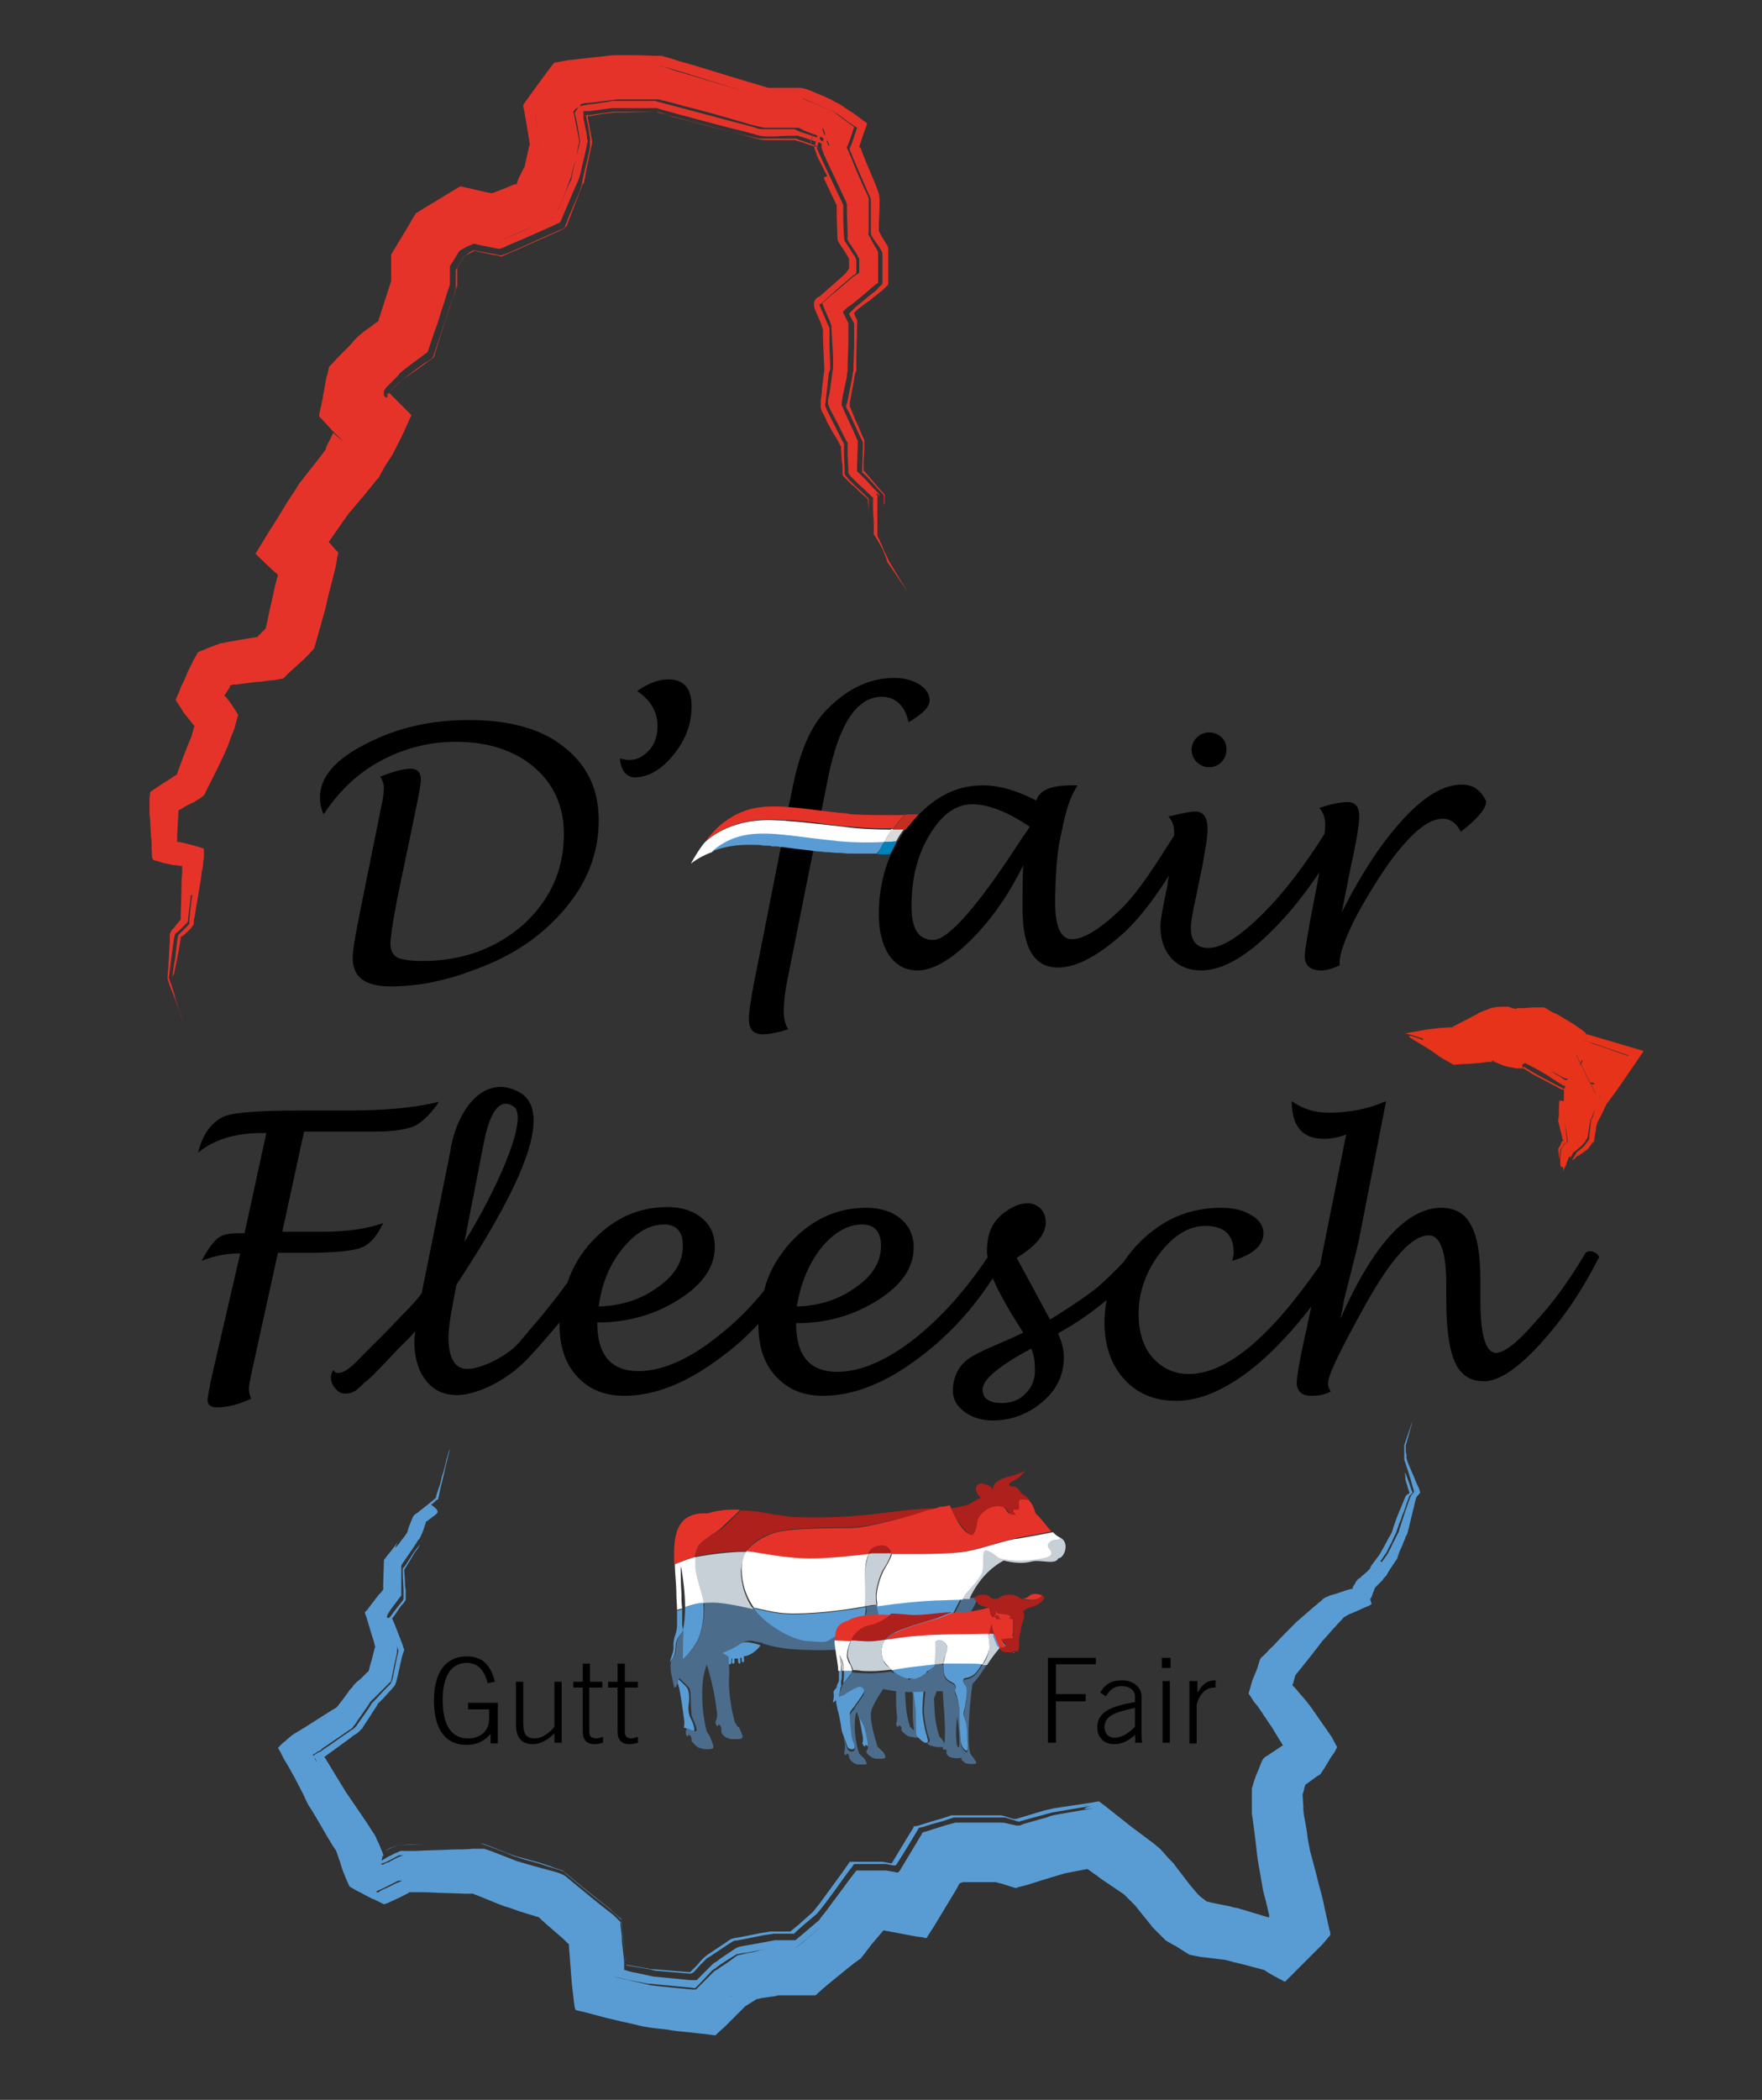 <svg xmlns="http://www.w3.org/2000/svg" xmlns:xlink="http://www.w3.org/1999/xlink" id="Ebene_1" x="0px" y="0px" viewBox="0 0 242.8 289.3" style="enable-background:new 0 0 242.8 289.3;" xml:space="preserve"><rect x="0" y="0" width="242.8" height="289.3" fill="#333333" stroke="none"/><style type="text/css">	.st0{fill:none;}	.st1{fill:#599CD4;}	.st2{fill:#AD201C;}	.st3{fill:#E63329;}	.st4{fill:#4C6C8C;}	.st5{fill:#C7CFD7;}	.st6{fill:#FFFFFF;}	.st7{opacity:0.72;fill:#FFFFFF;}	.st8{fill:#E6331A;}	.st9{fill:#DADADA;}	.st10{fill:#C32E21;}	.st11{fill:#0082B8;}</style><path d="M50,171.8c1.1-0.5,2-1.6,2.8-3.3c-2.2,0.8-5,1.2-8.4,1.2h-5.5l3-13.8h7.8l2.2,0c2.4,0,4.1-0.3,5.3-0.8 c1.1-0.6,2.2-1.7,3.3-3.3c-3.3,0.8-7.4,1.2-12.4,1.2h-6.7c-6,0-9.6,0.3-10.7,0.9c-1.6,0.8-2.8,2.4-3.4,4.9c2.2-1.8,5.1-2.7,8.8-2.7 h0.6l-3,13.8h-0.7c-1.4,0-2.4,0.2-3,0.7c-0.6,0.5-1.4,1.5-2.2,3.1c1.8-0.7,3.4-1,4.9-1h0.4L29.1,190c-0.3,1.6-0.5,2.5-0.5,2.9 c0,0.6,0.4,1,1.3,1c1.4,0,3-0.4,4.7-1.2c-0.2-0.5-0.3-1-0.3-1.4s0.2-1.4,0.5-2.8l3.5-15.9h5.5C46.8,172.5,48.9,172.3,50,171.8z"></path><path d="M219.3,172.4c-0.5-0.1-0.8,0.2-0.8,0.2c-2.5,4.2-4.6,7-7.1,9.7c-2.4,2.8-4.2,4.1-5.3,4.1c-1.4-0.1-2.1-2.5-2.1-7.2l0-2.7 c0-3.5-0.4-6.1-1.3-7.7c-0.8-1.6-2.2-2.4-4.1-2.4c-4.7,0-9.4,5.1-13.9,15.3c0.3-1.3,0.4-2.1,0.5-2.6c1.4-5.5,2.1-8.3,2.1-8.5 l3.7-18.9c-2.5,1.1-5.1,1.6-7.9,1.6c-1.9,0-3.6-0.5-5.1-1.6c0,3.5,1.5,5.2,4.4,5.2c1,0,2.1-0.2,3.1-0.6l-3.6,18 c-6.9,10-12.9,15-18.1,15c-2,0-3.7-0.8-5-2.3c-1.3-1.5-1.9-3.5-1.9-6c0-3,1-5.8,2.9-8.3c1.9-2.5,4-3.8,6.3-3.8 c2.6,0,3.9,1.2,3.9,3.7c0,0.3-0.1,0.7-0.2,1.1c2.8-0.8,4.3-2.1,4.3-3.8c0-1-0.6-1.9-1.7-2.5c-1.1-0.7-2.5-1-4.2-1 c-4.3,0-8,1.6-11.1,4.7c-0.9,0.9-1.7,1.9-2.3,2.8c-1.3,1.4-2.5,2.5-3.5,3.4c-1.5,1.2-3.7,2.7-6.6,4.5l-2-3.7l-2.6-4.8 c2.6-1.6,4-3.2,4-4.9c0-1.2-0.6-2.3-2.1-2.6c-0.6-0.1-1.7,0.1-2.4,0.5c-2.9,1.5-3.6,3.6-3.6,6.1c0,0.2,0,0.5,0.1,0.8 c-3,4.5-6.3,8.2-9.9,11.1c-3.9,3.1-7.6,4.7-10.8,4.7c-3.8,0-5.7-2.2-5.7-6.7c4.3,0,8-1.1,11.3-3.2c3.3-2.1,4.9-4.5,4.9-7.2 c0-1.7-0.6-3-1.8-4s-2.8-1.5-4.7-1.5c-4.1,0-7.5,1.6-10.4,4.7c-1.8,2-3.1,4.2-3.7,6.7c-2,2.5-4.2,4.6-6.5,6.4 c-3.9,3.1-7.6,4.7-10.8,4.7c-3.8,0-5.7-2.2-5.7-6.7c4.3,0,8-1.1,11.3-3.2c3.3-2.1,4.9-4.5,4.9-7.2c0-1.7-0.6-3-1.8-4 c-1.2-1-2.8-1.5-4.7-1.5c-4.1,0-7.5,1.6-10.4,4.7c-1.6,1.7-2.7,3.6-3.4,5.7c-2.9,4-5.4,6.7-6.7,8.3c-1.8,2-5.3,3.6-7.1,3.6 c-1.9,0-2.6-1.8-2.6-4.4c0-0.9,0.2-2.6,0.7-5.1l0.4-2.1c6.9-10.5,14.2-23.4,8.7-26.5c-4.4-2.5-8.3,1.5-9.5,7.7c0,0.1,0,0.1,0,0.2 l-4,19.8c-0.5,0.7-1.4,1.7-2.5,2.8c-0.8,0.8-1.6,1.7-2.5,2.6l-3.2,3.2c-0.8,0.9-1.8,1.8-2.4,2.1c-1,0.5-1.5,0.2-1.5-0.2 c-0.3,0.3-0.9,1.5,0.4,2.8c0.6,0.7,1.8,0.6,2.6,0.1c0.4-0.3,1.5-1.4,1.6-1.4c1-0.8,3.6-3.7,4.3-4.4c0.8-0.8,1.7-1.6,2.3-2.4 c0,0.5-0.1,1-0.1,1.4c0,2.2,0.5,4,1.6,5.4c1.1,1.4,2.5,2,4.3,2c2.4,0,6.6-1.7,9.8-5.1c1.3-1.4,2.8-3.1,4.3-4.9l0-0.2 c0,0.2,0,0.3,0,0.4c0,3.1,0.8,5.5,2.4,7.2c1.6,1.8,3.8,2.7,6.5,2.7c4.3,0,8.8-1.8,13.6-5.5c1.8-1.3,3.4-2.8,4.9-4.4c0,0,0,0,0,0 c0,3.1,0.8,5.5,2.4,7.2c1.6,1.8,3.8,2.7,6.5,2.7c4.3,0,8.8-1.8,13.6-5.5c3.8-2.9,7.1-6.5,9.8-10.7c0.6,1.4,1.4,2.9,2.4,4.6l1.8,2.9 c-3.5,1.7-6.3,2.6-7.8,3.8c-1.5,1.2-1.9,3-1.9,4.2c0,1.1,0.5,2.1,1.6,2.9c1.1,0.8,2.4,1.2,3.9,1.2c2.6,0,4.9-0.9,6.9-2.6 c2-1.7,2.9-3.8,2.9-6.1c0-1.1-0.3-2.2-0.8-3.3c2.5-1.4,4.7-2.9,6.7-4.6c-0.2,1-0.3,2-0.3,3.1c0,3.2,0.9,5.8,2.7,7.8 c1.8,2,4.2,3,7.2,3c3.5,0,7.4-1.8,11.5-5.3c2.4-2.1,4.8-4.7,7.1-7.7c-0.4,1.8-0.6,2.8-0.6,2.9c-1,4.2-1.4,6.8-1.4,7.6 c0,1.2,0.7,1.8,2,1.8c1.1,0,2-0.2,2.7-0.6c-0.3-0.4-0.4-0.7-0.4-1.1c0-1.2,1.8-4.8,5.3-11.1c3.5-6.2,6.3-9.3,8.6-9.3 c1.6,0,2.4,2.3,2.4,6.9v2c0,4,0.4,6.8,1.2,8.6c0.8,1.8,2.2,2.6,4,2.6c2,0,4.6-1.7,7.7-5.1c3.1-3.4,5.6-7,8.1-11.9 C220.5,173.4,220.3,172.6,219.3,172.4z M113.1,172c1.8-2.2,3.7-3.3,5.7-3.3c1.7,0,2.6,1,2.6,2.9c0,2.2-1.1,4.1-3.4,5.7 c-2.3,1.7-5,2.6-8.2,2.7C110.3,176.9,111.4,174.2,113.1,172z M85.8,172c1.8-2.2,3.7-3.3,5.7-3.3c1.7,0,2.6,1,2.6,2.9 c0,2.2-1.1,4.1-3.4,5.7c-2.3,1.7-5,2.6-8.2,2.7C82.9,176.9,84,174.2,85.8,172z M66.7,157.3c0.5-2.5,1.6-6.4,4-4.9 c2.5,1.4-2.8,12.5-6.7,18.7L66.7,157.3z M141.4,191.9c-0.8,0.9-1.9,1.4-3.3,1.4c-1.8,0-2.7-0.6-2.7-1.9c0-1.3,2.2-3.2,6.7-5.6 c0.4,0.9,0.5,1.8,0.5,2.6C142.7,189.8,142.3,191,141.4,191.9z"></path><g>	<path d="M64.3,240.4c-2.9,0-4.5-2.1-4.5-6.1c0-4,1.7-6.1,4.5-6.1c2.1,0,3.3,1.1,3.9,3.5l-1,0.2c-0.5-1.9-1.4-2.8-2.9-2.8  c-2.1,0-3.3,1.8-3.3,5.1c0,3.5,1.2,5.3,3.5,5.3c1.8,0,2.9-1.1,2.9-2.7v-1.3h-2.9v-0.9h4.1v5.6h-1v-1.3  C66.7,239.9,65.7,240.4,64.3,240.4"></path>	<path d="M77.4,240.1h-1v-1.3c-1,1-2,1.5-3,1.5c-1.5,0-2.3-0.9-2.3-2.7v-5.9h1v5.6c0,1.5,0.3,2.2,1.6,2.2c0.8,0,1.8-0.5,2.7-1.6  v-6.2h1V240.1z"></path>	<path d="M82.2,239.5c0.2,0,0.5-0.1,0.9-0.2v0.8c-0.4,0.1-0.8,0.2-1.1,0.2c-1.2,0-1.7-0.6-1.7-1.8v-6H79v-0.8h1.3v-2.5h1v2.5H83v0.8  h-1.8v6.1C81.2,239.2,81.5,239.5,82.2,239.5"></path>	<path d="M87,239.5c0.2,0,0.5-0.1,0.9-0.2v0.8c-0.4,0.1-0.8,0.2-1.1,0.2c-1.2,0-1.7-0.6-1.7-1.8v-6h-1.3v-0.8h1.3v-2.5h1v2.5h1.8  v0.8h-1.8v6.1C86.1,239.2,86.4,239.5,87,239.5"></path>	<polygon points="144.4,228.4 151,228.4 151,229.3 145.5,229.3 145.5,233.4 149.6,233.4 149.6,234.4 145.5,234.4 145.5,240.1   144.4,240.1  "></polygon>	<g>		<path d="M156.4,235.3c-2.9,0.6-4.2,1.2-4.2,2.6c0,0.9,0.5,1.5,1.4,1.5c0.9,0,1.8-0.5,2.8-1.5V235.3z M156.4,239   c-0.9,0.9-1.9,1.3-2.9,1.3c-1.4,0-2.3-1-2.3-2.3c0-2,1.6-2.9,5.2-3.5v-0.8c0-0.8-0.7-1.4-1.9-1.4c-0.9,0-1.6,0.5-2.1,1.4l-0.8-0.5   c0.7-1.2,1.6-1.7,3-1.7c1.6,0,2.7,1,2.7,2.2v5.3c0,0.2,0,0.6,0.1,1.1h-1C156.5,239.7,156.4,239.4,156.4,239"></path>	</g>	<path d="M160.2,240.1h1v-8.5h-1V240.1z M160.1,229.8h1.2v-1.4h-1.2V229.8z"></path>	<g>		<path d="M164,231.6h1v1.5h0.1c0.6-1.1,1.3-1.6,2.4-1.6h0v1h-0.1c-1.2,0-2,0.7-2.5,2.3v5.4h-1V231.6z"></path>	</g>	<g>		<path class="st0" d="M125.8,233.4c-0.3-0.6-0.4-1.8-0.4-3.1c-0.1,0.8-0.3,1.5-0.7,2.5c0.1,2,0.1,3.4,0.7,5.1   c0.1,0.1,0.1,0.1,0.2,0.2l0,0c0,0,0,0,0.1,0.1c0,0,0,0,0,0c0,0.1,0.1,0.1,0.1,0.2c0,0,0,0,0,0c0,0,0,0,0.1,0.1c0-0.1,0-0.3,0-0.4   C125.7,236.5,125.8,234.9,125.8,233.4z"></path>		<path class="st1" d="M93.1,226.8c0-1.2,1-1.9,1-2.1c0,0,0,0,0,0c0-0.2,0-0.5-0.1-0.8c0,0,0,0,0,0c0-0.7,0-1.5,0-2.2   c-0.2,0.1-0.4,0.1-0.7,0.2c0,0.7,0,1.3,0,2c0,1.1-0.5,1.6-0.5,2.7c0.1,1-0.3,1.5-0.5,2.4c0.1-0.1,0.2-0.3,0.3-0.4   C93,228.2,93.1,227.1,93.1,226.8z"></path>		<path class="st1" d="M95.6,237.8c-0.1-0.5-0.5-1.1-0.6-1.5c-0.1-0.3-0.2-0.9-0.1-1.5s0.1-1.8-0.2-2.2c-0.2-0.4-1.4-1.4-1.4-1.4   l0,0c0,0.2,0.1,0.4,0.1,0.7l0.2,0.7c0.3,1.6,0.5,3,0.7,4.6c0,0.4,0,0.6-0.1,0.8c0.4,0.1,0.8,0.3,1.1,0.4   C95.9,238.7,95.6,238,95.6,237.8z"></path>		<path class="st0" d="M94.4,221.5c-0.1,0-0.3,0.1-0.4,0.1c0,0.7,0,1.5,0,2.2c0,0,0,0,0,0c0,0.3,0,0.6,0.1,0.8c0,0,0,0,0,0   c0,0,0,0,0,0C94.3,223.8,94.4,222.6,94.4,221.5z"></path>		<polygon class="st0" points="139.3,208.9 139.3,208.9 139.3,208.9   "></polygon>		<path class="st2" d="M122.8,214c0-0.2,0-0.4,0-0.5c-0.3-0.7-1.1-0.9-2.2-0.5c-0.4,0.2-0.7,0.6-0.9,1.1c0.3,0,0.6-0.1,0.7-0.1   C120.7,214,121.6,214,122.8,214z"></path>		<path class="st2" d="M96.2,213c-0.2,0.4-0.4,0.9-0.5,1.5c0.1,0,0.2-0.1,0.3-0.1c1.9-0.4,4.8-0.7,6.3-0.7c0.2,0,0.3,0,0.6,0   c0.8-1.3,2.3-2.2,3.9-2.6c2.4-0.8,9.4-0.6,11.1-0.7c1.7-0.1,7.9-1.6,10.1-2.1c1.1-0.3,1.6-0.4,1.8-0.5c0,0-0.1,0-0.1,0   c-5.8-0.1-10.1,1.6-20.4,1.2c-0.4,0-2-0.3-2.4-0.3c-1.5-0.3-3.1-0.6-4.8-0.6c-0.9,0.8-2.1,2.1-2.5,2.4   C98.9,211,96.7,212.2,96.2,213z"></path>		<path class="st1" d="M94.1,224.6C94.1,224.6,94.1,224.6,94.1,224.6C94.1,224.6,94.1,224.6,94.1,224.6c-0.1,1.4-0.1,4.1-0.1,4.1   s1-0.8,1.9-2.3c0.9-1.4,1.2-4.1,1-5.6c-0.8,0.1-1.7,0.4-2.5,0.6C94.4,222.6,94.3,223.8,94.1,224.6z"></path>		<path class="st3" d="M96.2,213c0.5-0.8,2.7-2,3.3-2.6c0.4-0.4,1.7-1.6,2.5-2.4c-1.6-0.1-3.2,0.1-4.5,0.5c-4.4-0.2-4.7,3.1-4.6,6.6   c0,0.1,0,0.2,0,0.4c1-0.4,2.1-0.8,2.8-1C95.8,214,96,213.4,96.2,213z"></path>		<path class="st0" d="M125.8,233.4c-0.3-0.6-0.4-1.8-0.4-3.1c-0.1,0.8-0.3,1.5-0.7,2.5c0.1,2,0.1,3.4,0.7,5.1   c0.1,0.1,0.1,0.1,0.2,0.2l0,0c0,0,0,0,0.1,0.1c0,0,0,0,0,0c0,0.1,0.1,0.1,0.1,0.2c0,0,0,0,0,0c0,0,0,0,0.1,0.1c0-0.1,0-0.3,0-0.4   C125.7,236.5,125.8,234.9,125.8,233.4z"></path>		<g>			<path class="st0" d="M125.8,233.4c-0.3-0.6-0.4-1.8-0.4-3.1c-0.1,0.8-0.3,1.5-0.7,2.5c0.1,2,0.1,3.4,0.7,5.1    c0.1,0.1,0.1,0.1,0.2,0.2l0,0c0,0,0,0,0.1,0.1c0,0,0,0,0,0c0,0.1,0.1,0.1,0.1,0.2c0,0,0,0,0,0c0,0,0,0,0.1,0.1c0-0.1,0-0.3,0-0.4    C125.7,236.5,125.8,234.9,125.8,233.4z"></path>			<path class="st1" d="M104.8,226.7c-0.1-0.1-0.3-0.1-0.5-0.2c-0.1,0-0.3-0.1-0.5-0.1c-0.8-0.2-1.4-0.3-2.3,0.3    c-0.9,0.6-2.4,1.2-2.4,1.2c0,0-0.1,0-0.1,0s0.5,0.3,0.7,0.4c0.1,0,0.1,0,0.2,0.1c0.2,0.1,0.5,0.1,0.5,0.1c0,0.5-0.1,0.9,0.2,0.8    c0.2,0,0.2-0.5,0.2-0.8l0.1,0c0,0.3-0.1,0.7,0.1,0.7c0.3,0,0.2-0.2,0.2-0.7c0.2,0,0.3,0,0.5,0c0,0.4,0,0.7,0.2,0.7    c0.2,0,0.1-0.5,0.1-0.8c0,0,0.1,0,0.2,0c0,0.2,0,0.7,0.2,0.6c0.2,0,0.1-0.3,0.1-0.8C103.3,228.1,104.1,227.6,104.8,226.7z"></path>			<path class="st4" d="M132.6,220.2c-0.8,1.5-2,4.1-2.8,5.1c-0.8,1-2.3,1.8-2.5,2.1c-0.2,0.3,0,0.7,0.1,1c0.1,0.3,0.4,0.7,0.5,1.4    c0,0.7-0.1,1.8-0.3,2.5c-0.1,0.7-0.3,2.7-0.3,3.6c0.1,1,0.3,2.3,0.6,3.2c0.2,0.6,0.4,0.9-0.1,1c-0.3,0.1-1.2-0.8-1.3-1    c-0.1-0.2-0.1-3.1-0.1-3.4c0-0.3-0.4-2.9-0.4-3.3c-0.1-1,0.2-3.3,0.2-4.3c0-0.9-0.2-1.3-0.7-1.8s-2.8-1.7-3.5-2.3    c-0.5-0.5-0.8-1.7-1-2.9c-0.5,0.1-1.1,0.2-1.6,0.2c0,0.5,0,1-0.1,1.1c-0.1,0.6-1.3,1.1-2.1,1.5c-0.8,0.5-2.5,1.9-3.1,2.1    s-1.2,0.1-2.7,0c-1.5-0.1-3.7-1.1-5.7-2.7c-0.6-0.5-1.2-1.1-1.7-1.8c-2.2-0.5-4.5-1-6-0.9c-0.3,0-0.7,0.1-1,0.1    c0.2,1.5-0.2,4.2-1,5.6c-0.9,1.5-1.9,2.3-1.9,2.3s0-2.7,0.1-4.1c0,0,0,0,0,0c0,0,0,0,0,0c0,0,0,0,0,0c0,0.3-0.9,0.9-1,2.1    c0,0.4-0.1,1.4-0.4,1.8c-0.1,0.1-0.2,0.2-0.3,0.4c-0.1,0.3-0.1,0.5-0.1,0.9c0,0.8,0.4,2.2,0.5,2.8c0.5,0,0.5-1.1,0.7-1.3    c0,0,0,0,0,0l0,0c0,0,1.1,1,1.4,1.4c0.2,0.4,0.2,1.6,0.2,2.2c0,0.5,0.1,1.2,0.1,1.5c0.1,0.4,0.4,1,0.6,1.5c0,0.1,0.3,0.9-0.2,0.7    c-0.3-0.1-0.8-0.3-1.1-0.4c0,0.1,0,0.2,0,0.2c-0.2,0.3-0.1,0.7,0.1,0.9c0,0,0.1,0,0.1,0c0-0.1,0.1-0.2,0.1-0.2    c0.4,0.2,0.4,0.5,0.4,0.7c0,0.1,0,0.1,0,0.2c0,0,0,0.1,0.1,0.1c0,0,0.1,0.1,0.1,0.1c0,0,0.1,0.1,0.1,0.1c0.3,0.4,0.6,0.6,1.1,0.7    c0.3,0.1,0.6,0.1,1,0.1c0.2,0,0.4-0.1,0.5-0.1c0.1-0.1,0.1-0.2,0.1-0.4c0-0.1-0.1-0.2-0.1-0.2c0,0,0,0,0-0.1    c0-0.1-0.1-0.1-0.1-0.2c0,0,0,0,0-0.1c0-0.1-0.1-0.1-0.1-0.2c0,0,0,0,0,0c0-0.1-0.1-0.1-0.1-0.2c0,0,0,0,0-0.1    c0-0.1-0.1-0.1-0.1-0.1c0,0,0,0,0-0.1c0-0.1-0.1-0.1-0.1-0.2c0,0,0,0,0,0c-0.1-0.1-0.2-0.3-0.3-0.4c-0.6-2.2-0.8-5.1-0.5-7.4    c0.1-0.7,0.3-1.3,0.5-1.9c0,0.2,0.1,0.3,0.1,0.4c0.2,0.5,0.3,1.1,0.5,1.8c0.4,1.6,0.6,2.9,0.8,4.5c0.1,0.5-0.1,0.8-0.1,1    c0,0,0,0,0,0c0,0,0,0,0,0c-0.1,0.1-0.1,0.2-0.1,0.3c0,0,0,0,0,0c0,0.2,0.1,0.4,0.2,0.5c0,0,0.1,0,0.1,0c0-0.1,0-0.1,0.1-0.1    c0,0,0,0,0-0.1c0.4,0.1,0.4,0.5,0.4,0.7c0,0,0,0,0,0c0,0.1,0,0.1,0,0.2c0,0,0,0,0,0.1c0,0,0,0,0,0.1c0.1,0.1,0.1,0.2,0.2,0.3    c0.1,0.1,0.2,0.2,0.2,0.2c0.2,0.2,0.5,0.3,0.9,0.4c0.1,0,0.1,0,0.2,0c0.2,0,0.3,0,0.5,0c0.1,0,0.2,0,0.3,0c0.4,0,0.7-0.1,0.6-0.4    c0,0,0-0.1,0-0.1c0-0.1-0.1-0.2-0.1-0.2c0,0,0,0,0-0.1c0-0.1-0.1-0.1-0.1-0.2c0,0,0-0.1,0-0.1c0,0-0.1-0.1-0.1-0.1c0,0,0,0,0-0.1    c0-0.1-0.1-0.1-0.1-0.1c0,0,0,0,0-0.1c0-0.1-0.1-0.1-0.2-0.2c0,0,0,0,0,0c0,0-0.1-0.1-0.1-0.1c0,0,0,0-0.1-0.1c0,0,0,0,0-0.1    c0,0,0,0,0,0c-0.1-0.1-0.1-0.2-0.2-0.2c-0.6-2.1-1-4.8-0.8-6.9c0-0.3-0.1-2.2-0.1-2.3c-0.1,0-0.1,0-0.2-0.1    c-0.2-0.1-0.7-0.4-0.7-0.4s0.1,0,0.1,0c0,0,1.6-0.6,2.4-1.2c0.9-0.6,1.5-0.5,2.3-0.3c0.2,0,0.3,0.1,0.5,0.1    c0.2,0,0.3,0.1,0.5,0.2c0.1,0,0.3,0.1,0.4,0.1c0.3,0.1,0.7,0.2,1.2,0.3c4.5,0.9,12.3,0.2,14.8-0.1c0.4,0,0.8,0.1,1.3,0.1    c0.1,1.9,0,4.1,0.5,4.9c0,1.5-0.1,3,0.1,4.6c0.1,0.4-0.1,0.7,0,0.8c-0.2,0.2-0.1,0.6,0.1,0.7c0,0,0,0,0.1,0c0,0,0,0,0,0    c0,0,0,0,0,0c0-0.1,0.1-0.1,0.1-0.2c0.3,0.1,0.4,0.4,0.3,0.6c0,0.1,0,0.1,0.1,0.2c0,0,0.1,0.1,0.1,0.1c0,0,0,0.1,0.1,0.1    c0,0,0,0,0.1,0.1c0.3,0.3,0.5,0.4,0.9,0.5c0.1,0,0.1,0,0.2,0c0.3,0.1,0.6,0.1,1,0.1c0.2,0,0.3,0,0.4-0.1c0.1,0,0.1,0,0.1-0.1    c0.1,0.1,0.1,0.3,0.1,0.3c0,0,0,0,0,0.1c0,0.1,0.1,0.2,0.2,0.3c0,0,0.1,0.1,0.1,0.1c0.1,0.1,0.2,0.2,0.3,0.3c0,0,0.1,0,0.1,0.1    c0.2,0.1,0.4,0.1,0.6,0.2c0.1,0,0.3,0,0.4,0.1c0.1,0,0.2,0,0.3,0c0.1,0,0.2,0,0.3,0c0.1,0,0.1,0,0.2,0c0.1,0,0.2,0,0.2,0    c0.2-0.1,0.2-0.1,0.2-0.3c0,0,0,0,0,0c0,0,0,0,0,0c0-0.1-0.1-0.1-0.1-0.2c0,0,0,0,0-0.1c0,0-0.1-0.1-0.1-0.1c0,0,0,0,0-0.1    c0,0-0.1-0.1-0.1-0.1c0,0,0,0,0,0c0-0.1-0.1-0.1-0.1-0.2c0,0,0,0,0,0c0,0-0.1-0.1-0.1-0.1c0,0,0,0,0,0c0,0-0.1-0.1-0.1-0.1    c0,0,0,0,0,0c0,0,0,0,0,0h0c0,0,0,0,0,0c-0.1-0.1-0.2-0.2-0.2-0.3c-0.6-1.8-0.6-3.2-0.7-5.1c0.6-1.4,0.6-2.3,0.9-3.7    c0.2-1.1,0.6-2.5,0.9-3.9c0.7-0.5,1.4-1.3,1.8-2.5c1-0.8,1.8-2.3,2.5-3.8C133.3,220.2,132.9,220.2,132.6,220.2z M125.9,238.4    C125.9,238.4,125.9,238.4,125.9,238.4C125.9,238.4,125.8,238.4,125.9,238.4c-0.1-0.1-0.2-0.2-0.2-0.2c0,0,0,0,0,0    c0,0,0-0.1-0.1-0.1l0,0c-0.1-0.1-0.1-0.1-0.2-0.2c-0.6-1.8-0.6-3.2-0.7-5.1c0.4-1,0.5-1.7,0.7-2.5c0,1.3,0.1,2.6,0.4,3.1    c0,1.5-0.1,3,0.1,4.6C126,238.2,125.9,238.3,125.9,238.4z"></path>		</g>		<path class="st1" d="M120.8,221.1c0.2,1.2,0.4,2.4,1,2.9c0.7,0.6,3,1.8,3.5,2.3c0.5,0.5,0.7,0.9,0.7,1.8c0,0.9-0.3,3.3-0.2,4.3   c0,0.4,0.4,3,0.4,3.3c0,0.3,0,3.1,0.1,3.4c0.1,0.2,1,1.1,1.3,1c0.5-0.1,0.2-0.4,0.1-1c-0.3-0.9-0.5-2.2-0.6-3.2   c0-0.9,0.1-2.9,0.3-3.6c0.1-0.7,0.3-1.8,0.3-2.5s-0.4-1.1-0.5-1.4c-0.1-0.3-0.3-0.7-0.1-1c0.2-0.3,1.7-1.1,2.5-2.1   c0.8-1,2-3.6,2.8-5.1c-1.3,0.1-2.6,0.1-3.6,0.1C126.5,220.5,123.7,220.7,120.8,221.1z"></path>		<path class="st1" d="M107.5,222.3c-0.9-0.1-2.3-0.4-3.6-0.7c0.5,0.7,1.1,1.3,1.7,1.8c2,1.6,4.2,2.6,5.7,2.7c1.5,0.1,2.2,0.2,2.7,0   c0.5-0.2,2.3-1.5,3.1-2.1c0.7-0.5,1.9-0.9,2.1-1.5c0-0.2,0.1-0.6,0.1-1.1c-0.4,0.1-0.8,0.1-1.1,0.2   C114.5,222.2,109.9,222.6,107.5,222.3z"></path>		<path class="st3" d="M117.8,210.5c-1.7,0.1-8.7-0.1-11.1,0.7c-1.6,0.5-3,1.4-3.9,2.6c1.8,0.2,5.6,1.1,9.3,1c2-0.1,5.8-0.5,7.5-0.6   c0.2-0.5,0.5-0.9,0.9-1.1c1.1-0.4,1.8-0.2,2.2,0.5c0.1,0.1,0.1,0.3,0,0.5c3,0,8,0.1,10.5-0.4c1.8-0.3,5.8-1.6,6.8-1.8   c0.6-0.1,3.2-0.6,4.9-0.9c-0.7-0.7-1.3-1.7-2.2-2.5c-0.2-0.7-0.5-1.4-1-1.9c-0.6-0.1-1.4-0.2-1.5,0.2c0,0.1,0,0.5,0,1   c0,0.2-0.6,0-0.7,0.1c-0.3,0.3,0.5,0.7,0.2,0.7c-0.3,0-0.7,0-0.9-0.3c-0.1-0.2-0.4-0.7-0.8-0.8c-0.4-0.1-1.2-0.2-2.1,0.3   c-0.4,0.2-1.3,1-1.4,1.7c-0.1,0.8-0.5,2-0.8,1.9c-0.8-0.2-1.7-1.6-2.1-2.5c-0.2-0.4-0.5-1-0.7-1.5c-0.5,0.1-0.9,0.2-1.4,0.2   c-0.2,0.1-0.7,0.3-1.8,0.5C125.7,208.9,119.6,210.4,117.8,210.5z"></path>		<path class="st0" d="M93.9,216.1C93.9,216.1,93.9,216.1,93.9,216.1C93.9,216.1,93.9,216.1,93.9,216.1   C93.9,216.1,93.9,216.1,93.9,216.1c0-0.3-0.1-0.5-0.1-0.7c0,1.3,0,2.7,0.1,4c0,0.7,0.1,1.4,0.1,2.1c0.1,0,0.3-0.1,0.4-0.1   C94.4,219.4,94.1,217.3,93.9,216.1z"></path>		<path class="st5" d="M138.3,215c1.3,0.3,2.6,0.5,4,0.1c1.2-0.2,2.8,0.4,3.4-0.2c0,0,0,0,0,0c0,0,0,0,0,0c0,0,0,0,0,0   c0,0,0.1-0.1,0.1-0.2c0.9,0,1.7-2.3,0.2-2.9c-0.1,0.1-0.3,0.2-0.4,0.2c-0.9,0-1.2,0.4-1.3,0.7c-0.2,0.5,0.7,0.9,0.4,1.4   c-0.4,0.6-3.4,0.8-4.3,0.8c-0.8,0-2-0.1-2.7-0.3c-0.7-0.2-1.6-1.3-2-1.1c-0.5,0.1,0,2-0.5,3.1c-0.4,1.1-2.1,2.7-2.1,2.7   c-0.2,0.2-0.4,0.5-0.6,1c0.4,0,0.7,0,1.1,0c0.1-0.2,0.1-0.3,0.2-0.5C134.9,217.7,136.3,216.1,138.3,215z"></path>		<path class="st5" d="M121.6,216.4c0.2-0.3,1-1.5,1.2-2.4c-1.2,0-2.1,0-2.4,0c-0.1,0-0.4,0-0.7,0.1c-0.3,0.9-0.5,2-0.5,2.6   c0,0.7,0,3.2,0,4.6c0.5-0.1,1.1-0.2,1.6-0.2c-0.1-0.4-0.1-0.7-0.1-1.1C120.6,218.8,121.4,216.8,121.6,216.4z"></path>		<path class="st5" d="M102.9,213.8c-0.2,0-0.4,0-0.6,0c-1.4,0-4.3,0.3-6.3,0.7c-0.1,0-0.2,0-0.3,0.1c-0.1,0.4-0.1,0.9,0,1.3   c0,1,0.9,3.3,1.1,4.7c0,0.1,0,0.2,0,0.3c0.4-0.1,0.7-0.1,1-0.1c1.4-0.1,3.8,0.4,6,0.9c-1.1-1.5-1.7-3.5-1.7-5.3   C102.2,215.3,102.4,214.5,102.9,213.8z"></path>		<path class="st6" d="M93.9,219.5c-0.1-1.4-0.1-2.7-0.1-4c0,0.2,0,0.4,0.1,0.6c0,0,0,0,0,0c0,0,0,0,0,0c0,0,0,0,0,0   c0.2,1.2,0.5,3.3,0.5,5.3c0.9-0.3,1.7-0.5,2.5-0.6c0-0.1,0-0.2,0-0.3c-0.3-1.4-1.1-3.6-1.1-4.7c0-0.4,0-0.9,0-1.3   c-0.7,0.2-1.8,0.6-2.8,1c0,1.4,0.2,2.7,0.2,4.1c0,0.7,0.1,1.5,0.1,2.2c0.2-0.1,0.4-0.1,0.7-0.2C93.9,220.9,93.9,220.2,93.9,219.5z   "></path>		<path class="st6" d="M133.4,213.7c-2.6,0.5-7.5,0.4-10.5,0.4c-0.2,0.8-1,2-1.2,2.4c-0.2,0.4-1,2.4-0.9,3.7c0,0.3,0.1,0.7,0.1,1.1   c2.8-0.4,5.7-0.7,8.1-0.8c1,0,2.3-0.1,3.6-0.1c0.2-0.4,0.4-0.8,0.6-1c0,0,1.7-1.7,2.1-2.7c0.4-1.1-0.1-2.9,0.5-3.1   c0.5-0.1,1.4,0.9,2,1.1c0.7,0.2,1.9,0.3,2.7,0.3c1,0,4-0.2,4.3-0.8c0.3-0.6-0.6-0.9-0.4-1.4c0.1-0.3,0.4-0.7,1.3-0.7   c0.1,0,0.3-0.1,0.4-0.2c0,0-0.1,0-0.1-0.1c-0.4-0.2-0.7-0.5-0.9-0.7c-1.6,0.3-4.3,0.8-4.9,0.9C139.2,212,135.2,213.4,133.4,213.7z   "></path>		<path class="st6" d="M119.2,216.7c0-0.6,0.1-1.8,0.5-2.6c-1.7,0.2-5.5,0.6-7.5,0.6c-3.7,0.1-7.5-0.8-9.3-1   c-0.5,0.7-0.7,1.5-0.7,2.5c0,1.9,0.6,3.8,1.7,5.3c1.4,0.3,2.7,0.6,3.6,0.7c2.4,0.3,7-0.1,10.6-0.7c0.4-0.1,0.8-0.1,1.1-0.2   C119.3,219.9,119.2,217.5,119.2,216.7z"></path>		<path class="st2" d="M133.9,211.5c0.4,0.1,0.7-1.2,0.8-1.9c0.1-0.8,1-1.5,1.4-1.7c0.8-0.5,1.7-0.4,2.1-0.3   c0.4,0.1,0.7,0.6,0.8,0.8c0.2,0.3,0.6,0.3,0.9,0.3c0.3,0-0.5-0.4-0.2-0.7c0.1-0.1,0.7,0.1,0.7-0.1c0.1-0.5,0-1,0-1   c0-0.5,0.9-0.3,1.5-0.2c-0.3-0.4-0.7-0.7-1.2-1c-0.2-0.4-0.5-0.7-0.8-0.9c-0.1,0-0.2,0-0.3,0c-0.5,0-0.6-0.2-0.5-0.4   c0-0.1,0.1-0.1,0.2-0.2c0,0,0,0,0,0c0,0,0,0,0,0c0.1,0,0.1-0.1,0.2-0.1c0.7-0.4,1.4-0.8,1.7-1.5c-0.9,0.7-3,0.8-3.9,1.6   c-0.4,0.3-0.5,0.7-0.4,1c-0.3-0.3-0.6-0.6-1.1-0.7c-1.3-0.5-1.7,0.7-0.9,1.6c0.1,0.1,0.2,0.2,0.3,0.2c-0.6,0.3-1.1,0.6-1.8,1   c-0.8,0.2-1.5,0.4-2.3,0.5c0.2,0.4,0.4,1,0.7,1.5C132.3,209.9,133.2,211.3,133.9,211.5z"></path>		<path class="st0" d="M141.4,221.9C141.4,221.9,141.4,221.9,141.4,221.9C141.4,221.9,141.4,221.9,141.4,221.9z"></path>		<path class="st0" d="M141.4,221.9C141.4,221.9,141.4,221.9,141.4,221.9C141.4,221.9,141.4,221.9,141.4,221.9z"></path>		<polygon class="st4" points="141.4,221.9 141.4,221.9 141.4,221.9   "></polygon>		<g>			<path class="st0" d="M116.5,239.8c0-0.2-0.1-0.5-0.2-0.8C116.3,239.3,116.4,239.6,116.5,239.8z"></path>			<path class="st0" d="M115.9,233.5c0.1,0,0.2-0.1,0.3-0.1C116.1,233.4,116,233.5,115.9,233.5c-0.1,0-0.1,0-0.2,0    C115.7,233.5,115.8,233.6,115.9,233.5z"></path>			<path class="st0" d="M117.2,230.9C117.2,230.9,117.2,230.9,117.2,230.9c0.1-0.1,0.1-0.1,0.1-0.1    C117.2,230.8,117.2,230.8,117.2,230.9C117.2,230.9,117.2,230.9,117.2,230.9z"></path>			<path class="st0" d="M116.3,230.2c-0.1,0-0.2,0-0.4,0c0,0.3,0,0.7,0,1c0,0.2,0,0.4-0.1,0.5c0,0.1,0,0.3,0,0.4    c0.1,0.3-0.1,0.3-0.1,0.5c0,0.2-0.1,0.4-0.1,0.7c0,0,0,0,0,0c0.1-0.1,0.1-0.2,0.2-0.4c0.1-0.3,0.2-0.6,0.3-0.9    c0.1-0.4,0.1-0.7,0.1-1.1C116.3,230.6,116.3,230.4,116.3,230.2z"></path>			<path class="st3" d="M143.6,219.8c-0.2-0.1-0.6-0.2-0.9-0.2c-0.7,0-0.7,0.2-1.2,0.5c-0.1,0.1-0.4,0.1-0.6,0.1    c0.3,0.1,0.6,0.2,0.9,0.2C142.7,220.5,143.4,220.2,143.6,219.8z"></path>			<path class="st1" d="M116.3,230.8c0,0.4-0.1,0.7-0.1,1.1c0.1-0.1,0.3-0.3,0.5-0.6c0.2-0.2,0.3-0.4,0.4-0.5c0,0,0,0,0,0    c0,0,0-0.1,0.1-0.1c0.1-0.1,0.2-0.3,0.2-0.4c0,0,0-0.1,0-0.1c-0.4,0-0.8,0-1.1,0C116.3,230.4,116.3,230.6,116.3,230.8z"></path>			<path class="st1" d="M115.8,232.6c0-0.2,0.2-0.2,0.1-0.5c0-0.1,0-0.3,0-0.4c0-0.2,0.1-0.4,0.1-0.5c0-0.3,0-0.7,0-1    c-0.1,0-0.3,0-0.4,0c0,0.5,0,0.9,0,1.4c0,0.1-0.3,0.5-0.3,0.8c0,0.2-0.3,0.3-0.4,0.6c-0.1,0.2,0,0.4,0,0.6c0,0.6-0.2,0.9-0.1,0.9    c0.1,0.1,0.4-0.3,0.6-0.5c0.1-0.2,0.2-0.5,0.3-0.7C115.7,233,115.8,232.8,115.8,232.6z"></path>			<path class="st3" d="M118,225c0.1-0.1,0.1-0.1,0.2-0.2c0.1-0.1,0.3-0.2,0.4-0.3c0.2-0.1,0.4-0.2,0.5-0.3c0.1-0.1,0.2-0.1,0.3-0.1    c0.1-0.1,0.3-0.1,0.4-0.1c0.2,0,0.4-0.1,0.5-0.1c0.6-0.2,1.3-0.6,1.7-0.8c0.1-0.1,0.4-0.4,0.7-0.6c-2.1-0.1-4.4-0.1-5.9,0.8    c0,0,0,0,0,0c-1.5,0.4-1.8,1.4-1.7,2.8c0.6,0,1.4,0,2.2,0.1C117.5,225.7,117.7,225.3,118,225z"></path>			<path class="st1" d="M116.5,239.8c0.2,0.7,0.3,1,0.5,1.1c0.1,0,0.2,0.1,0.3,0.1c0.1,0,0.1,0,0.2,0c0.6-0.1,0.1-1.2,0-1.5    c-0.1-0.2-0.4-2.9-0.4-3.4c0-0.1,0.1-0.4,0.3-0.6c0.1-0.2,0.3-0.3,0.4-0.5c0-0.1,0.1-0.1,0.1-0.2c0.1-0.1,0.2-0.2,0.3-0.4    c0.1-0.1,0.2-0.2,0.2-0.3c0.1-0.1,0.2-0.2,0.3-0.4c0.1-0.1,0.1-0.1,0.1-0.2c0.1-0.1,0.1-0.2,0.2-0.3c0.1-0.2,0.1-0.3,0.1-0.5    c0-0.3-0.3-0.5-0.6-0.6c-0.5-0.1-1.6,0.8-1.9,0.9c0,0-0.1,0.1-0.3,0.2c-0.1,0-0.1,0.1-0.2,0.1c-0.1,0-0.2,0.1-0.3,0.1    c-0.1,0-0.1,0-0.2,0c0-0.1,0-0.2,0-0.3c0,0,0,0,0,0c-0.1,0.2-0.2,0.4-0.3,0.7c0,0.1-0.1,0.3-0.1,0.4c0,0.4,0.1,0.7,0.2,1.3    c0.2,0.6,0.4,1.6,0.6,3c0,0.1,0.1,0.2,0.1,0.3C116.3,239.3,116.4,239.6,116.5,239.8z"></path>			<path class="st1" d="M118.8,233.7c0.1-0.1,0.1-0.1,0.1-0.2c0.1-0.1,0.1-0.2,0.2-0.3c0,0.1-0.1,0.2-0.2,0.3    C118.9,233.6,118.8,233.6,118.8,233.7z"></path>			<path class="st1" d="M119.6,240.1c0-0.2-0.3-1.8-0.5-2.5c-0.1-0.4-0.8-1.5-0.9-1.7c0.2,0.8,0.4,1.7,0.6,2.9    c0.2,0.8,0.1,1.2,0.1,1.2c-0.1,0.1-0.1,0.2,0,0.3c0,0.1,0.1,0.2,0.2,0.3c0,0,0.1,0,0.1,0c0-0.1,0-0.1,0.1-0.2    c0.2,0.1,0.3,0.2,0.3,0.3C119.6,240.7,119.6,240.3,119.6,240.1z"></path>			<path class="st0" d="M133.3,241.3c0,0,0,0.1-0.1,0.1C133.2,241.4,133.3,241.3,133.3,241.3z"></path>			<path class="st0" d="M136.9,225.1c-0.1-0.3-0.2-0.5-0.2-0.6C136.7,224.6,136.8,224.9,136.9,225.1    C136.9,225.1,136.9,225.1,136.9,225.1z"></path>			<path class="st0" d="M131.9,236.5c-0.2,1.7-0.2,3.2,0,4l0,0l0,0l0,0c0,0,0,0,0,0l0,0l0,0c0.1,0.1,0.1,0.2,0.2,0.3c0,0,0,0,0,0    c0.1-0.2,0.1-0.6,0.1-0.9C132.2,239,132,237.7,131.9,236.5z"></path>			<path class="st4" d="M136,229.3c-0.2,0-0.4,0-0.6,0c-0.4,0.7-0.8,1.2-0.8,1.2c-0.8,1-1.7,0.8-1.8,1c-0.3,0.4,0,0.7,0.2,0.9    c0.5,0.7,0,2.4,0,2.7c0,0.3-0.2,1-0.2,1.5s0.1,0.6,0.3,0.9c0.1,0.3,0.2,1.6,0.2,2c0,0.3,0.4,1.2,0,1.8c0,0.1,0,0.1-0.1,0.1    c-0.7,0.7-0.7-0.5-0.8-1.2c-0.2-2.1-0.1-4.3-0.2-4.7c0-0.4-0.2-1.2-0.3-1.4c-0.1-0.5-0.4-0.7-0.3-1.1c0-0.2,0.2-0.2,0-0.7    c-0.2-0.5-1.2-0.4-1.5-1.5c-0.1-0.5-0.2-1-0.1-1.4c-0.4,0-0.8,0-1.2,0.1c-0.2,0.5-1.4,1.1-1.8,1.4c-0.4,0.3-1.7,0.7-2.6,0.4    c-0.4-0.2-1-0.6-1.6-1c-1.5,0.2-2.6,0.3-4.3,0.2c-0.4,0-0.8-0.1-1.2-0.1c0,0,0,0.1,0,0.1c0,0.1-0.1,0.3-0.2,0.4    c0,0,0,0.1-0.1,0.1c0,0,0,0,0,0c-0.1,0.2-0.3,0.3-0.4,0.5c-0.2,0.2-0.4,0.4-0.5,0.6c-0.1,0.3-0.2,0.6-0.3,0.9    c-0.1,0.1-0.1,0.2-0.2,0.4c0,0.1,0,0.2,0,0.3c0,0.1,0.1,0.1,0.2,0c0.1,0,0.2-0.1,0.3-0.1c0.1,0,0.2-0.1,0.2-0.1    c0.2-0.1,0.3-0.2,0.3-0.2c0.2-0.1,1.4-0.9,1.9-0.9c0.3,0,0.6,0.3,0.6,0.6c0,0.1,0,0.3-0.1,0.5c0,0.1-0.1,0.2-0.2,0.3    c0,0.1-0.1,0.1-0.1,0.2c-0.1,0.1-0.2,0.2-0.3,0.4c-0.1,0.1-0.1,0.2-0.2,0.3c-0.1,0.1-0.2,0.2-0.3,0.4c0,0.1-0.1,0.1-0.1,0.2    c-0.1,0.2-0.3,0.4-0.4,0.5c-0.2,0.3-0.3,0.5-0.3,0.6c0,0.5,0.2,3.2,0.4,3.4c0.1,0.2,0.6,1.4,0,1.5c-0.1,0-0.1,0-0.2,0    c-0.1,0-0.2,0-0.3-0.1c-0.2-0.1-0.3-0.4-0.5-1.1c0-0.2-0.1-0.5-0.2-0.8c0-0.1-0.1-0.2-0.1-0.3c0.1,0.3,0.1,0.7,0.2,1    c0.1,0.8,0,1.2,0,1.2c-0.1,0.2-0.1,0.5,0.1,0.6c0,0,0.1,0,0.1,0c0-0.1,0-0.1,0.1-0.2c0.3,0.1,0.3,0.3,0.3,0.5c0,0,0,0,0,0h0    c0,0,0,0.1,0.1,0.2c0,0.1,0.1,0.2,0.2,0.3c0.3,0.3,0.5,0.4,0.9,0.5c0.1,0,0.2,0,0.4,0c0.1,0,0.3,0,0.4,0c0.1,0,0.2,0,0.2,0    c0.2,0,0.3-0.1,0.2-0.3c0,0,0,0,0,0c-0.1-0.1-0.1-0.2-0.2-0.4c0,0-0.1-0.1-0.1-0.1c-0.1-0.1-0.1-0.2-0.2-0.2c0,0-0.1-0.1-0.1-0.1    c-0.1-0.1-0.1-0.1-0.2-0.2c0,0-0.1-0.1-0.1-0.1c0,0-0.1-0.1-0.1-0.1l0,0c0,0,0,0,0,0c-0.5-1.4-0.8-3.7-0.5-5.3    c0-0.1,0.1-0.3,0.2-0.5c0,0.2,0.1,0.3,0.1,0.5c0.1,0.2,0.8,1.3,0.9,1.7c0.2,0.7,0.5,2.2,0.5,2.5c0,0.2,0,0.6-0.2,0.7    c0,0.1,0,0.1,0,0.2l0,0c0,0.1,0,0.1,0.1,0.2c0,0,0.1,0.1,0.1,0.1c0,0,0.1,0.1,0.1,0.1c0.1,0.1,0.3,0.2,0.4,0.3s0.3,0.1,0.5,0.2    c0.2,0,0.3,0,0.6,0c0.1,0,0.2,0,0.3,0c0.2,0,0.3,0,0.4-0.1c0.1,0,0.1-0.1,0.1-0.2c0,0,0,0,0-0.1c-0.1-0.1-0.1-0.2-0.2-0.4    c0,0,0-0.1-0.1-0.1c-0.1-0.1-0.1-0.2-0.2-0.2c0,0-0.1-0.1-0.1-0.1c-0.1-0.1-0.1-0.1-0.2-0.2c-0.1-0.1-0.1-0.1-0.2-0.2    c0,0,0,0-0.1-0.1h0c0,0,0,0,0,0c-0.4-1.4-0.9-3-0.9-4.4c0-0.9,0.8-2.1,1.7-3.5c1.4,0.3,3,0.5,4.8,0.4c1.5-0.1,2.5-0.1,3.4-0.1    c0.1,1.7,0.4,4.5,0.3,6.3c0,0.3,0,0.7-0.1,0.9c-0.1,0.1-0.1,0.2-0.1,0.3c-0.1,0.2-0.1,0.4,0,0.6c0,0,0.1,0,0.1,0    c0-0.1,0-0.1,0.1-0.1c0.3,0.1,0.3,0.3,0.2,0.4v0l0,0c0,0.1,0,0.2,0.1,0.3c0,0,0,0.1,0.1,0.1c0.1,0.2,0.3,0.3,0.4,0.3    c0.1,0,0.2,0.1,0.4,0.1c0.2,0,0.5,0.1,0.7,0c0,0,0,0,0,0c0.1,0,0.2,0,0.2,0c0,0,0,0,0.1,0c0,0,0.1,0,0.1,0c0,0,0,0,0,0.1    c0,0,0,0.1,0,0.1c0,0.1,0.1,0.2,0.2,0.2c0.2,0.3,0.4,0.4,0.8,0.4c0.2,0,0.5,0.1,0.7,0c0,0,0,0,0,0c0.1,0,0.2,0,0.2,0c0,0,0,0,0,0    c0,0,0.1,0,0.1,0c0,0,0,0,0,0c0,0,0,0,0-0.1c0,0,0,0,0-0.1c0,0,0,0,0-0.1l0,0l0,0l0,0l0,0l0,0l0,0l0,0l0,0l0,0l0,0l0,0l0,0    c0,0,0-0.1-0.1-0.1c-0.2-0.4-0.5-0.7-0.7-1l0,0l0,0l0,0c0,0,0,0,0,0c-0.5-1.8-0.1-6.8,0.3-9.6C134.9,231.1,135.4,230.2,136,229.3    z M132.1,240.8C132.1,240.8,132.1,240.8,132.1,240.8c-0.1-0.1-0.2-0.2-0.2-0.3l0,0l0,0c0,0,0,0,0,0l0,0l0,0l0,0    c-0.2-0.8-0.2-2.4,0-4c0.2,1.2,0.3,2.5,0.3,3.4C132.2,240.2,132.2,240.6,132.1,240.8z"></path>			<path class="st2" d="M136.7,224.5c-0.1-0.4,0.1-1-0.2-0.7c0,0,0,0.1,0,0.2c0-0.1,0-0.1,0-0.2c0,0-0.3,0.7-0.3,1.3    c0.2,0,0.5,0,0.7,0C136.8,224.9,136.7,224.6,136.7,224.5z"></path>			<path class="st2" d="M120.3,223.8c-0.1,0-0.3,0.1-0.5,0.1c-0.1,0-0.3,0.1-0.4,0.1c-0.1,0-0.2,0.1-0.3,0.1    c-0.2,0.1-0.3,0.2-0.5,0.3c-0.1,0.1-0.2,0.2-0.4,0.3c-0.1,0.1-0.1,0.1-0.2,0.2c-0.3,0.3-0.6,0.7-0.7,1.1c0.5,0,1,0.1,1.6,0.1    c0.9,0.1,1.9,0,3.1-0.2c0.2-0.2,0.4-0.5,0.7-0.7c1.5-0.9,6-2.1,6.5-2.3c0.3-0.1,1.2-0.5,2-0.8c-2,0.1-3.7,0.4-5.2,0.4    c-0.9,0-2-0.2-3.2-0.2c-0.3,0.3-0.6,0.6-0.7,0.6C121.7,223.2,120.9,223.6,120.3,223.8z"></path>			<path class="st4" d="M117.4,230.4c0,0.1-0.1,0.3-0.2,0.4C117.3,230.6,117.4,230.5,117.4,230.4z"></path>			<path class="st4" d="M132.4,240.2c0.1,0.7,0.1,1.9,0.8,1.2C133,241.4,132.5,240.9,132.4,240.2z"></path>			<path class="st4" d="M133.3,241.3c0.4-0.6,0-1.5,0-1.8C133.3,239.8,133.4,240.9,133.3,241.3z"></path>			<path class="st0" d="M139.6,225.1c0-0.2,0-0.6,0-1c0,0,0,0,0,0C139.6,224.1,139.6,224.9,139.6,225.1c0,0,0,0.1,0,0.1c0,0,0,0,0,0    C139.6,225.2,139.6,225.1,139.6,225.1z"></path>			<path class="st1" d="M122.9,230.1c0.5,0.4,1.1,0.8,1.6,1c0.9,0.4,2.2-0.1,2.6-0.4c0.3-0.3,1.6-0.9,1.8-1.4    c-0.5,0-1.1,0.1-1.7,0.2C125.3,229.7,124,229.9,122.9,230.1z"></path>			<path class="st1" d="M130,229.2c0,0.4,0,0.9,0.1,1.4c0.3,1.1,1.3,1.1,1.5,1.5c0.2,0.5,0.1,0.5,0,0.7c0,0.5,0.2,0.6,0.3,1.1    c0.1,0.2,0.2,1,0.3,1.4c0,0.4,0,2.6,0.2,4.7c0.1,0.7,0.6,1.2,0.8,1.2c0,0,0.1-0.1,0.1-0.1c0.1-0.4,0-1.5,0-1.8    c0-0.4-0.1-1.7-0.2-2c-0.1-0.3-0.2-0.4-0.3-0.9s0.2-1.2,0.2-1.5c0-0.3,0.5-2,0-2.7c-0.2-0.2-0.4-0.5-0.2-0.9c0.1-0.2,1,0,1.8-1    c0,0,0.4-0.5,0.8-1.2c-0.6,0-1.3-0.1-2-0.1C132,229.2,131,229.2,130,229.2z"></path>			<path class="st7" d="M115.7,228c0.1,0.7,0.2,1.4,0.3,2.2c0.1,0,0.2,0,0.4,0C116.2,229.3,115.9,228.6,115.7,228z"></path>			<path class="st7" d="M137.5,226.6c-0.2-0.4-0.4-1-0.6-1.5c0,0,0,0,0,0C137.1,225.6,137.3,226.2,137.5,226.6z"></path>			<path class="st4" d="M130.1,226.2c-0.5-0.6-1.1-0.2-1.2,0.1c-0.1,0.3,0,2.4-0.1,2.9c0,0,0,0,0,0.1c0.4,0,0.8-0.1,1.2-0.1    c0-0.5,0.2-1,0.3-1.2C130.4,227.5,130.9,227.1,130.1,226.2z"></path>			<path class="st5" d="M130.1,226.2c-0.5-0.6-1.1-0.2-1.2,0.1c-0.1,0.3,0,2.4-0.1,2.9c0,0,0,0,0,0.1c0.4,0,0.8-0.1,1.2-0.1    c0-0.5,0.2-1,0.3-1.2C130.4,227.5,130.9,227.1,130.1,226.2z"></path>			<path class="st4" d="M137.5,226.6c-0.2-0.4-0.4-1-0.6-1.5c-0.2,0-0.4,0-0.7,0c0,0.1,0,0.1,0,0.2c0.2,1.7,0.1,1.7,0,2.3    c-0.1,0.6-0.4,1.2-0.8,1.8c0.2,0,0.4,0,0.6,0c0.5-0.8,1.1-1.6,1.7-2.3C137.7,227,137.6,226.8,137.5,226.6z"></path>			<path class="st5" d="M137.5,226.6c-0.2-0.4-0.4-1-0.6-1.5c-0.2,0-0.4,0-0.7,0c0,0.1,0,0.1,0,0.2c0.2,1.7,0.1,1.7,0,2.3    c-0.1,0.6-0.4,1.2-0.8,1.8c0.2,0,0.4,0,0.6,0c0.5-0.8,1.1-1.6,1.7-2.3C137.7,227,137.6,226.8,137.5,226.6z"></path>			<path class="st4" d="M137.8,227.1c-0.1-0.1-0.1-0.3-0.2-0.5C137.6,226.8,137.7,227,137.8,227.1z"></path>			<path class="st7" d="M137.8,227.1c-0.1-0.1-0.1-0.3-0.2-0.5C137.6,226.8,137.7,227,137.8,227.1z"></path>			<path class="st4" d="M139.8,227.7c-0.1,0-0.1,0-0.2,0c0,0,0,0,0,0C139.7,227.8,139.8,227.7,139.8,227.7z"></path>			<path class="st7" d="M139.8,227.7c-0.1,0-0.1,0-0.2,0c0,0,0,0,0,0C139.7,227.8,139.8,227.7,139.8,227.7z"></path>			<path class="st7" d="M139.4,225.8C139.4,225.8,139.4,225.8,139.4,225.8C139.4,225.8,139.4,225.8,139.4,225.8    C139.4,225.7,139.4,225.7,139.4,225.8c0.1-0.1,0.1-0.1,0.1-0.1C139.5,225.7,139.5,225.7,139.4,225.8    C139.5,225.7,139.4,225.7,139.4,225.8z"></path>			<polygon class="st7" points="138.2,227.2 138.2,227.2 138.2,227.2    "></polygon>			<path class="st7" d="M139.5,225.7C139.5,225.7,139.5,225.6,139.5,225.7C139.5,225.6,139.5,225.6,139.5,225.7    C139.5,225.6,139.5,225.7,139.5,225.7z"></path>			<path class="st7" d="M139.5,225.6C139.5,225.6,139.5,225.6,139.5,225.6c0-0.1,0-0.1,0-0.1c0,0,0,0,0,0    C139.6,225.5,139.6,225.6,139.5,225.6C139.5,225.6,139.5,225.6,139.5,225.6z"></path>			<path class="st7" d="M139.2,225.8C139.2,225.8,139.2,225.8,139.2,225.8c0,0,0.1,0,0.1,0c0,0,0,0,0,0    C139.3,225.8,139.3,225.8,139.2,225.8z"></path>			<path class="st7" d="M137.8,227.1C137.8,227.1,137.8,227.1,137.8,227.1C137.8,227.1,137.8,227.1,137.8,227.1    C137.8,227.1,137.8,227.1,137.8,227.1C137.8,227.1,137.8,227.1,137.8,227.1z"></path>			<path class="st4" d="M137.8,227.1C137.8,227.1,137.8,227.1,137.8,227.1C137.8,227.1,137.8,227.1,137.8,227.1z"></path>			<path class="st7" d="M137.8,227.1C137.8,227.1,137.8,227.1,137.8,227.1C137.8,227.1,137.8,227.1,137.8,227.1z"></path>			<path class="st7" d="M139.6,225.4C139.6,225.4,139.6,225.4,139.6,225.4C139.6,225.4,139.6,225.4,139.6,225.4c0,0,0-0.1,0-0.1    C139.6,225.3,139.6,225.3,139.6,225.4C139.6,225.4,139.6,225.4,139.6,225.4z"></path>			<path class="st7" d="M139.6,225.3C139.6,225.2,139.6,225.2,139.6,225.3C139.6,225.2,139.6,225.2,139.6,225.3    C139.6,225.2,139.6,225.3,139.6,225.3C139.6,225.3,139.6,225.3,139.6,225.3z"></path>			<path class="st1" d="M137.8,227.1C137.8,227.1,137.8,227.1,137.8,227.1C137.8,227.1,137.8,227.1,137.8,227.1    c0.1,0.1,0.2,0.2,0.3,0.2c0.1,0,0.2,0,0.2,0c0,0,0,0,0,0c0,0,0,0,0,0c0,0,0,0,0,0l0,0c0.4-0.1,0.5-0.4,0.2-0.7    c-0.4-0.3-0.5-0.7-0.2-0.5c0.1,0.1,0.2,0,0.2,0c0.1-0.1,0.2-0.2,0.7-0.1c0.1,0,0.1,0,0.1,0c0,0,0.1,0,0.1,0c0,0,0,0,0,0    c0,0,0,0,0,0c0,0,0.1,0,0.1-0.1c0,0,0,0,0,0c0,0,0,0,0,0c0,0,0,0,0,0c0,0,0,0,0,0c0,0,0,0,0-0.1c0,0,0-0.1,0-0.1c0,0,0-0.1,0-0.1    c0,0,0,0,0,0c0,0,0-0.1,0-0.1c0,0,0,0,0,0c0,0,0,0,0,0c0,0,0,0,0-0.1c-0.8-0.1-1.8-0.1-2.7-0.1c0.2,0.5,0.4,1,0.6,1.5    C137.6,226.8,137.7,227,137.8,227.1z"></path>			<path class="st3" d="M139.6,224.1c0-0.1,0-0.2,0-0.3c0,0,0,0,0,0c0-0.1,0-0.2,0-0.2c0,0,0-0.3,0-0.3c0,0,0-0.3-0.3-0.3    c-0.1,0-0.2,0-0.2,0c0.4-0.4,0-0.6-1.4-0.7c-0.4,0-0.3-0.4-0.4-0.4c-0.1-0.1,0,0.6-0.2,0.6c-0.4,0-0.2,0,0,0.1c0,0,0,0,0.1,0    c0.1,0,0.2-0.1,0.3,0c0.1,0,0.1,0.1,0.1,0.2c0.1,0.2,0.4,0.4,0.4,0.4s-0.2-0.1-0.4-0.2c0,0.1-0.1,0.1-0.2,0.1    c-0.1,0-0.2-0.1-0.2-0.3l0,0c-0.1,0-0.1,0-0.2,0c-0.8,0-0.4-1.2-0.8-1.3c-1.1,0.3-2.5,0.6-4.1,0.7c-0.3,0-0.5,0-0.8,0    c-0.8,0.3-1.7,0.7-2,0.8c-0.5,0.1-5,1.3-6.5,2.3c-0.3,0.2-0.5,0.4-0.7,0.7c1.2-0.2,2.6-0.4,4.2-0.5c3.3-0.3,6.2-0.2,9.3-0.3    c0.2,0,0.5,0,0.7,0c0-0.6,0.3-1.3,0.3-1.3c0.2-0.3,0,0.3,0.2,0.7c0,0.1,0.1,0.3,0.2,0.6c0.2,0.5,0.4,1,0.6,1.5    c0.1,0.2,0.2,0.4,0.2,0.5c0,0,0,0,0.1,0.1c0,0,0,0,0,0c0,0,0.1,0.1,0.2,0.1c0.1,0,0.2,0,0.2,0c0,0,0,0,0,0c0,0,0,0,0,0    c0,0,0,0,0,0l0,0c0.4-0.1,0.5-0.4,0.2-0.7c-0.4-0.3-0.5-0.7-0.2-0.5c0.1,0.1,0.2,0,0.2,0c0.1-0.1,0.2-0.2,0.7-0.1    c0.1,0,0.1,0,0.1,0c0,0,0.1,0,0.1,0c0,0,0,0,0,0c0,0,0,0,0,0c0,0,0.1,0,0.1-0.1c0,0,0,0,0,0c0,0,0,0,0,0c0,0,0,0,0,0c0,0,0,0,0,0    c0,0,0,0,0-0.1c0,0,0-0.1,0-0.1c0,0,0-0.1,0-0.1c0,0,0,0,0,0c0,0,0-0.1,0-0.1c0,0,0,0,0,0c0,0,0,0,0,0c0,0,0,0,0-0.1    c0,0,0-0.1,0-0.1C139.6,224.9,139.6,224.1,139.6,224.1z"></path>			<path class="st2" d="M139.6,225.5C139.6,225.5,139.6,225.4,139.6,225.5C139.6,225.4,139.6,225.5,139.6,225.5    C139.6,225.5,139.6,225.5,139.6,225.5z"></path>			<path class="st7" d="M139.6,225.5C139.6,225.5,139.6,225.4,139.6,225.5C139.6,225.4,139.6,225.5,139.6,225.5    C139.6,225.5,139.6,225.5,139.6,225.5z"></path>			<polygon class="st2" points="139.6,225.3 139.6,225.3 139.6,225.3    "></polygon>			<polygon class="st7" points="139.6,225.3 139.6,225.3 139.6,225.3    "></polygon>			<polygon class="st2" points="139.5,225.6 139.5,225.6 139.5,225.6    "></polygon>			<polygon class="st7" points="139.5,225.6 139.5,225.6 139.5,225.6    "></polygon>			<path class="st2" d="M139.6,225.3C139.6,225.3,139.6,225.3,139.6,225.3C139.6,225.3,139.6,225.3,139.6,225.3    C139.6,225.3,139.6,225.3,139.6,225.3c0,0.1,0,0.1,0,0.1c0,0,0,0,0,0c0,0,0,0.1,0,0.1c0,0,0,0,0,0c0,0,0,0,0,0c0,0,0,0,0,0    c0,0,0,0.1,0,0.1c0,0,0,0,0,0c0,0,0,0,0,0c0,0,0,0,0,0c0,0,0,0-0.1,0.1c0,0,0,0,0,0c0,0,0,0-0.1,0c0,0,0,0,0,0c0,0,0,0,0,0    c0,0,0,0,0,0c0,0-0.1,0-0.1,0c0,0-0.1,0-0.2,0c-0.5,0-0.6,0.1-0.7,0.1c-0.1,0.1-0.1,0.1-0.2,0c-0.3-0.1-0.2,0.2,0.2,0.5    c0.4,0.3,0.2,0.6-0.2,0.7l0,0l0,0c0,0,0,0,0,0c0,0,0,0,0,0c0,0-0.1,0-0.2,0c-0.1,0-0.2-0.1-0.2-0.1c0,0,0,0,0,0c0,0,0,0,0,0    c0,0,0,0,0,0c0,0-0.1,0.3,0.2,0.5c0.1,0.1,0.1,0.1,0.2,0.1l0.2,0.1c0.1,0,0.2,0,0.3,0c0,0,0,0,0,0c0.4,0,0.7,0.1,0.8,0    c0,0,0.1,0,0.1-0.1c0,0,0.1,0,0.2,0c0,0,0,0,0.1,0c0.1,0,0.1,0,0.2,0c0,0,0.1,0,0.1,0c0.1,0,0.1-0.1,0.1-0.1    c0.1-0.2,0.1-0.7,0.1-0.9c0,0,0,0,0,0c0,0,0-0.1,0-0.1c0-0.1,0-0.3,0-0.4c0-0.1,0-0.2,0-0.2c0,0,0,0,0-0.1c0-0.1,0.1-0.3,0.1-0.5    C140.3,225.3,140,225.2,139.6,225.3C139.6,225.2,139.6,225.2,139.6,225.3z"></path>			<path class="st2" d="M143.6,219.8c-0.2,0.4-0.9,0.7-1.8,0.7c-0.3,0-0.6-0.1-0.9-0.2c-0.1,0-0.2,0-0.3-0.1    c-0.3-0.3-0.8-0.5-1.5-0.5c-0.7,0-1.2,0.2-1.5,0.5c-0.3,0.1-0.7,0.1-0.9,0c-0.5-0.3-0.5-0.5-1.2-0.5c-0.5,0-1.2,0.2-1.2,0.5    c0,0.2,0.1,0.3,0.3,0.5c0.2,0.3,0.5,0.5,0.9,0.6c0.2,0.1,0.7,0.2,0.7,0.2c0,0,0,0,0,0c0.4,0,0,1.3,0.8,1.3c0.1,0,0.2,0,0.2,0l0,0    c0,0.2,0.1,0.3,0.2,0.3c0.1,0,0.1,0,0.2-0.1c0.2,0.1,0.4,0.2,0.4,0.2s-0.2-0.2-0.4-0.4c0-0.1,0-0.2-0.1-0.2    c-0.1-0.1-0.2-0.1-0.3,0c0,0-0.1,0-0.1,0c-0.2-0.1-0.4-0.1,0-0.1c0.2,0,0.1-0.6,0.2-0.6c0.1,0,0,0.3,0.4,0.4    c1.5,0.1,1.8,0.3,1.4,0.7c0,0,0.1,0,0.2,0c0.2,0,0.3,0.3,0.3,0.3c0,0,0,0,0,0.1c0,0.1,0,0.1,0,0.2c0,0,0,0,0,0.1    c0,0.1,0,0.2,0,0.2c0,0,0,0,0,0c0,0.1,0,0.2,0,0.3c0,0,0,0,0,0c0,0.4,0,0.7,0,1c0,0,0,0.1,0,0.1c0,0,0,0,0,0c0,0,0,0,0,0    c0,0,0,0,0,0c0,0,0,0,0,0c0,0,0,0.1,0,0.1c0,0,0,0,0,0c0,0,0,0.1,0,0.1c0,0,0,0,0,0c0,0,0,0,0,0c0,0,0,0,0,0c0,0,0,0.1,0,0.1    c0,0,0,0,0,0c0,0,0,0,0,0c0,0,0,0,0,0c0,0,0,0-0.1,0.1c0,0,0,0,0,0c0,0,0,0-0.1,0c0,0,0,0,0,0c0,0,0,0,0,0c0,0,0,0,0,0    c0,0-0.1,0-0.1,0c0,0-0.1,0-0.2,0c-0.5,0-0.6,0.1-0.7,0.1c-0.1,0.1-0.1,0.1-0.2,0c-0.3-0.1-0.2,0.2,0.2,0.5    c0.4,0.3,0.2,0.6-0.2,0.7l0,0l0,0c0,0,0,0,0,0c0,0,0,0,0,0c0,0-0.1,0-0.2,0c-0.1,0-0.2-0.1-0.2-0.1c0,0,0,0,0,0c0,0,0,0,0,0    c0,0,0,0,0,0c0,0-0.1,0.3,0.2,0.5c0.1,0.1,0.1,0.1,0.2,0.1l0.2,0.1c0.1,0,0.2,0,0.3,0c0,0,0,0,0,0c0.4,0,0.7,0.1,0.8,0    c0,0,0.1,0,0.1-0.1c0,0,0.1,0,0.2,0c0,0,0,0,0.1,0c0.1,0,0.1,0,0.2,0c0,0,0.1,0,0.1,0c0.1,0,0.1-0.1,0.1-0.1    c0.1-0.2,0.1-0.7,0.1-0.9c0,0,0,0,0,0c0,0,0-0.1,0-0.1c0-0.1,0-0.3,0-0.4c0-0.1,0-0.2,0-0.2c0,0,0,0,0-0.1c0-0.1,0.1-0.3,0.1-0.5    c0-0.1,0-0.1,0.1-0.2c0-0.2,0.1-0.4,0.1-0.6c0,0,0,0,0,0c0-0.3,0.3-1.2,0.4-1.5c0-0.1,0.1-0.5-0.1-0.9c0,0,0,0,0,0c0,0,0,0,0,0    c0.4-0.5,1-0.5,1.7-0.8c0.3-0.1,0.7-0.4,0.9-0.6c0.2-0.2,0.3-0.4,0.3-0.5C143.9,220,143.8,219.9,143.6,219.8z"></path>			<polygon class="st2" points="139.3,225.8 139.3,225.8 139.3,225.8    "></polygon>			<polygon class="st7" points="139.3,225.8 139.3,225.8 139.3,225.8    "></polygon>			<path class="st2" d="M139.1,225.8c0.1,0,0.1,0,0.2,0c0,0,0,0,0,0C139.2,225.8,139.1,225.8,139.1,225.8z"></path>			<path class="st7" d="M139.1,225.8c0.1,0,0.1,0,0.2,0c0,0,0,0,0,0C139.2,225.8,139.1,225.8,139.1,225.8z"></path>			<path class="st2" d="M137.8,227.1C137.8,227.1,137.8,227.1,137.8,227.1C137.8,227.1,137.8,227.1,137.8,227.1    C137.8,227.1,137.8,227.1,137.8,227.1z"></path>			<path class="st7" d="M137.8,227.1C137.8,227.1,137.8,227.1,137.8,227.1C137.8,227.1,137.8,227.1,137.8,227.1    C137.8,227.1,137.8,227.1,137.8,227.1z"></path>			<path class="st2" d="M139.3,225.8C139.4,225.8,139.4,225.8,139.3,225.8C139.4,225.8,139.4,225.8,139.3,225.8    C139.3,225.8,139.3,225.8,139.3,225.8z"></path>			<path class="st7" d="M139.3,225.8C139.4,225.8,139.4,225.8,139.3,225.8C139.4,225.8,139.4,225.8,139.3,225.8    C139.3,225.8,139.3,225.8,139.3,225.8z"></path>			<path class="st2" d="M139.3,225.8C139.4,225.8,139.4,225.8,139.3,225.8C139.4,225.8,139.4,225.8,139.3,225.8    C139.3,225.8,139.3,225.8,139.3,225.8z"></path>			<path class="st7" d="M139.3,225.8C139.4,225.8,139.4,225.8,139.3,225.8C139.4,225.8,139.4,225.8,139.3,225.8    C139.3,225.8,139.3,225.8,139.3,225.8z"></path>			<polygon class="st2" points="138.2,227.2 138.2,227.2 138.2,227.2    "></polygon>			<polygon class="st7" points="138.2,227.2 138.2,227.2 138.2,227.2    "></polygon>			<path class="st6" d="M115.7,228c0.3,0.6,0.6,1.3,0.6,2.2c0.4,0,0.7,0,1.1,0c0-0.1,0-0.2,0-0.2c-0.1-0.4-0.2-0.6-0.4-0.9    c-0.1-0.1-0.1-0.3-0.2-0.5c-0.1-0.2-0.1-0.4-0.1-0.6c0-0.2,0.1-1.1,0.5-1.9c-0.9,0-1.6-0.1-2.2-0.1c0,0.6,0.1,1.2,0.2,1.8    c0.1,0.8,0.3,1.6,0.3,2.4c0.1,0,0.3,0,0.4,0C115.9,229.4,115.8,228.7,115.7,228z"></path>		</g>		<path class="st6" d="M136.2,225.3c0-0.1,0-0.1,0-0.2c-0.2,0-0.5,0-0.7,0c-3.2,0.1-6.1,0-9.3,0.3c-1.6,0.1-3,0.4-4.2,0.5   c-0.7,0.9-0.6,2.1-0.3,2.8c0.2,0.4,0.7,0.9,1.2,1.4c1.1-0.2,2.4-0.4,4.2-0.6c0.7-0.1,1.2-0.1,1.7-0.2c0,0,0,0,0-0.1   c0.1-0.6,0.1-2.7,0.1-2.9c0.1-0.3,0.6-0.6,1.2-0.1c0.8,0.8,0.3,1.3,0.2,1.8c-0.1,0.3-0.2,0.7-0.3,1.2c0.9,0,1.9,0,3.4,0   c0.7,0,1.4,0,2,0.1c0.3-0.6,0.7-1.2,0.8-1.8C136.4,227,136.4,227,136.2,225.3z"></path>		<path class="st5" d="M121.7,228.7c-0.3-0.6-0.4-1.8,0.3-2.8c-1.2,0.2-2.2,0.3-3.1,0.2c-0.6,0-1.1-0.1-1.6-0.1   c-0.4,0.9-0.5,1.7-0.5,1.9c0,0.2,0,0.4,0.1,0.6c0.1,0.2,0.1,0.3,0.2,0.5c0.1,0.3,0.3,0.6,0.4,0.9c0,0.1,0,0.1,0,0.2   c0.4,0,0.7,0,1.2,0.1c1.6,0.1,2.8,0,4.3-0.2C122.3,229.7,121.8,229.1,121.7,228.7z"></path>	</g></g><g>	<path class="st1" d="M60,208.7l-0.8,0.6l-0.4,0.3c0,0,0,0-0.1,0c0,0,0,0,0,0c0,0,0,0.1,0,0.1c-0.2,0.6-0.4,1.3-0.7,1.9  c0,0.1-0.1,0.1-0.1,0.2l-0.1,0.2l-0.2,0.2l-0.3,0.5l-0.6,0.9l-1.3,1.9c0,0.1-0.1,0.1-0.1,0.2c0,0,0,0.1,0,0.1l0,0.3l0,1.1l0,1.1  l0,0.6c0,0.3,0,0.6,0,0.9l-1.5,2l-0.3,0.5c-0.1,0.1-0.1,0.1-0.1,0.2c0,0.1-0.1,0.1-0.1,0.2c0,0.1,0.1,0.1,0.1,0.2l0,0l0,0.1  l0.1,0.3l0.2,0.5l0.4,1.1l0.4,1.1l0.1,0.4c0.1,0.1,0.1,0.3,0.1,0.4c0.1,0.3,0,0.6,0,0.9l-0.5,2.3l-0.1,0.6  c-0.1,0.3-0.1,0.6-0.2,0.9c0,0.2-0.2,0.3-0.3,0.4l-0.3,0.3l-0.4,0.4l-1.6,1.6c0,0-0.1,0-0.1,0.1l-0.2,0.2l-0.3,0.5l-0.7,1l-0.7,1  l-0.4,0.6c-0.1,0.1-0.2,0.2-0.3,0.4c-0.1,0.1-0.2,0.2-0.4,0.3l-1.9,1.3l-1.9,1.3l-0.2,0.2l-0.1,0.1l-0.1,0l-0.2,0.1  c-0.1,0.1-0.3,0.2-0.4,0.3l-0.2,0.1c0,0-0.1,0-0.1,0.1l0.1,0.1c0.1,0.1,0.2,0.3,0.2,0.4l0.1,0.2c0,0.1,0,0.1,0.2,0.3l0.6,1  c0.4,0.7,0.8,1.3,1.2,2c0.2,0.3,0.4,0.7,0.6,1l0.7,1c0.9,1.3,1.7,2.6,2.6,3.9l0.7,1c0.1,0.2,0.4,0.5,0.5,0.8l0.3,0.6l0.5,1.1  l0.2,0.6c0.1,0.1,0.1,0.2,0.1,0.3c0,0.1,0.1,0.2,0.1,0.2c0,0,0,0.1,0.1,0.1l0.1,0.1l0.1,0.1l0,0l0,0c0,0,0,0,0,0l0.3,0.1  c0,0,0,0,0,0l0,0l0.1,0.1l0.2,0.1c0.2,0,0.3-0.2,0.5-0.2l0.1-0.1l0.1,0c0,0,0,0,0.1,0l0.5-0.3c0.2-0.1,0.6-0.3,0.8-0.4  c0.3-0.1,0.6-0.3,0.9-0.3c0.9,0,1.9,0,2.8,0c1.6,0,3.3,0,5,0l1.2,0l0.8,0c0.3,0,0.6,0,1,0c0.9,0.3,1.8,0.7,2.7,1  c0.5,0.2,1.1,0.4,1.6,0.7c0.1,0,0.4,0.1,0.7,0.2l0.9,0.3c1.2,0.4,2.3,0.7,3.5,1.1c0.4,0.1,0.9,0.2,1.3,0.5l1,0.8  c0.5,0.4,0.9,0.8,1.4,1.2c1,0.8,2,1.7,3,2.5c0.4,0.3,0.7,0.6,1.1,0.9l0.5,0.5c0.1,0.1,0.1,0.2,0.1,0.3l0,0.3  c0.1,0.8,0.2,1.7,0.2,2.5l0.2,1.9l0,0.5l0,0.2l0,0.5l0,0.5l0,0.2l0,0.1l0,0.1c0,0,0,0,0.1,0l0.9,0.2c0.2,0,0.3,0.1,0.5,0.1l0.8,0.2  l1.8,0.4l0.8,0.2l0.8,0.1l1.9,0.2c1.1,0.1,2.1,0.2,3.1,0.3l0.5,0c0.1-0.1,0.2-0.2,0.3-0.3l0.9-0.9l0.7-0.7l0.5-0.5  c0.2-0.2,0.4-0.3,0.6-0.4c0.5-0.4,1.1-0.7,1.6-1.1l1.1-0.8c0.4-0.1,0.9-0.2,1.3-0.3c0.6-0.1,1.2-0.2,1.8-0.4l0.9-0.2l0.5-0.1  c0.2,0,0.4-0.1,0.7-0.1c0.7,0,1.3,0,2,0c0.3,0,0.6,0,0.9,0l0.8-0.6c0.9-0.8,1.8-1.5,2.7-2.3c-1,0.8-2,1.7-3,2.5l-0.4,0.3  c-0.1,0.1-0.2,0.1-0.2,0.1l-0.3,0l-1.7,0l-0.6,0c-0.1,0-0.3,0-0.4,0l-0.4,0.1l-1.1,0.2l-2.1,0.4l-0.8,0.1l-0.4,0.1  c-0.1,0-0.3,0-0.4,0.1l-1.3,0.8l-0.9,0.6l-0.4,0.3c-0.2,0.2-0.5,0.3-0.7,0.5l-1.6,1.7l-0.7,0.7c-0.3,0-0.7-0.1-1-0.1l-2.1-0.2  l-2.1-0.2l-1-0.1c0,0-0.1,0-0.1,0l-0.2,0l-0.5-0.1l-2.1-0.4l-0.8-0.2l-0.5-0.1l-0.5-0.1c-0.1,0-0.2,0-0.2-0.1l0-0.2  c0-0.3-0.1-0.6-0.1-1l0-0.2l-0.1-0.5l-0.1-1.1l-0.3-2.6l-0.1-0.8l0-0.4c0-0.1-0.1-0.1-0.1-0.2l-0.2-0.1c-0.4-0.4-0.8-0.7-1.2-1.1  l-1.9-1.6l-3.5-2.9l-0.3-0.3c-0.1-0.1-0.3-0.1-0.4-0.2c-0.3-0.1-0.5-0.2-0.8-0.3l-1.1-0.3l-2-0.6l-2-0.6l-1.9-0.7l-2.2-0.9  c-0.1,0-0.3-0.1-0.4-0.1l-0.4,0c-0.3,0-0.6,0-0.8,0l-1.1,0l-4.3,0l-2.1,0l-1.1,0l-0.8,0c-0.1,0-0.3,0-0.4,0l-0.4,0.2  c-1.1,0.6-1.7,0.9-1.9,0.9c-0.1,0-0.3,0.2-0.4,0.2l-0.2-0.1c-0.1,0-0.1-0.1-0.1-0.1l0,0l0,0c0,0-0.1,0-0.1,0l-0.1-0.1l-0.1,0l0,0  l0,0c0,0,0.1,0,0.1,0l-0.2-0.1c-0.1,0-0.1-0.1-0.1-0.2c0-0.1-0.1-0.1-0.1-0.2l0-0.1c0,0,0,0-0.1-0.1l-0.4-1l-0.4-1l-0.1-0.3  c-0.1-0.1-0.1-0.3-0.2-0.4c-0.1-0.1-0.2-0.2-0.2-0.4l-0.2-0.2l-1.2-1.7c-0.8-1.2-1.5-2.3-2.3-3.5c-0.4-0.6-0.7-1.2-1.1-1.8l-1-1.8  l-0.5-0.9l-0.1-0.2l0-0.1l-0.1-0.2c0-0.1-0.1-0.2-0.2-0.3l-0.1-0.2l0,0c0,0,0,0,0,0l0.1-0.1l0.3-0.2l0.3-0.2l0.1,0l0.2-0.1l0.4-0.3  l0.9-0.6l1.7-1.2l0.9-0.6c0.2-0.2,0.5-0.3,0.7-0.5c0.1-0.1,0.2-0.2,0.3-0.3l0.2-0.3l1.2-1.7l0.6-0.9l0.1-0.2c0,0,0,0,0.1-0.1  c0,0,0,0,0,0l0.1-0.1l0.2-0.2l1.4-1.5l0.5-0.5l0.3-0.3c0.1-0.1,0.1-0.3,0.2-0.4c0.1-0.3,0.2-0.6,0.2-0.8l0.1-0.5l0.4-2l0.1-0.4  l0.1-0.4c0-0.1,0-0.1,0-0.2l-0.1-0.2c0-0.1-0.1-0.3-0.1-0.4l-0.4-1.1l-0.7-1.9l-0.2-0.5c0,0,0-0.1,0-0.1c-0.1-0.1,0-0.2,0.1-0.2  l0.1,0c0,0,0,0,0.1-0.1l0.1-0.1l0.3-0.4l0.6-0.8l0.8-1l0.1-0.2l0-0.2c0-0.1,0-0.3,0-0.4l0-0.7l-0.1-2l0-0.5l0-0.3c0,0,0,0,0-0.1  c0,0,0-0.1,0.1-0.1l0.3-0.4l1.1-1.7l0.6-0.8l0.3-0.4l0.1-0.2l0.1-0.1c0,0,0.1-0.1,0.1-0.2c0,0.1-0.1,0.1-0.1,0.2l-0.1,0.1l-0.1,0.2  l-0.2,0.4c-0.1,0.2-0.3,0.5-0.5,0.7c-0.3,0.5-0.6,1-0.9,1.5c-0.2,0.3-0.3,0.5-0.5,0.8c-0.1,0.2-0.1,0.1-0.1,0.1c0,0,0,0,0,0  c0,0.6,0.1,1.2,0.1,1.8c0,0.3,0,0.7,0.1,1l0,0.2l0,0.5c0,0.2,0,0.3,0,0.5c0,0.1,0,0.2,0,0.2l-0.1,0.2c-0.1,0.1-0.2,0.3-0.3,0.4  c-0.1,0.1-0.1,0.1-0.1,0.1l-0.1,0.1l-0.3,0.4c-0.2,0.3-0.4,0.6-0.6,0.9l-0.3,0.4l-0.1,0.1c0,0,0,0,0,0l0,0c0,0,0,0,0,0l0,0  c0,0,0,0,0,0l0.1,0.1l0.2,0.5c0.1,0.3,0.3,0.7,0.4,1l0.5,1.3l0.2,0.5c0.1,0.2,0.1,0.4,0.2,0.6c0,0.1,0.1,0.2,0.1,0.3l-0.1,0.3  l-0.1,0.3l-0.1,0.3l-0.6,2.7c-0.1,0.4-0.2,0.9-0.4,1.3c-0.1,0.2-0.3,0.3-0.4,0.5l-0.2,0.2l-0.1,0.1l-0.9,1l-0.5,0.5l-0.2,0.2  l-0.1,0.1c0,0.1,0,0,0,0l0,0l0,0l0,0.1l-0.2,0.3l-0.4,0.6l-0.7,1.1l-0.4,0.6l-0.2,0.3c-0.1,0.2-0.2,0.4-0.4,0.5  c-0.1,0.2-0.3,0.3-0.5,0.5l-0.5,0.3l-0.5,0.4l-1.1,0.8l-2.2,1.6l-0.1,0.1l0,0l0,0l-0.1,0c0,0,0,0,0,0.1c0,0,0,0,0.1,0.1  c0,0,0,0,0,0l1.4,2.3c0.5,0.8,0.9,1.5,1.4,2.3l1.5,2.2l1.5,2.2l0.7,1.1c0.2,0.3,0.5,0.7,0.6,1.1l0.3,0.6l0.5,1.2l0.1,0.3  c0,0.1,0,0,0,0.1l0,0c0,0,0,0,0,0.1c0,0,0,0,0,0c0,0,0.1,0-0.2-0.1c-0.1,0,0,0,0.1,0l0.2,0.1c0.1,0,0,0,0,0l-0.1,0l-0.1,0l0,0  c0,0.2-0.1,0.4-0.1,0.6c0,0,0.1,0,0.1,0l0.1-0.1c0,0,0.1,0,0.1-0.1l0.1,0l0.3-0.2l0.8-0.4c0.3-0.2,0.7-0.3,1.1-0.5  c0.4,0,0.8,0,1.2,0l0.8,0c1.8-0.1,3.6-0.1,5.3-0.2c0.9,0,1.8,0,2.7-0.1c0.4,0,0.8,0,1.2,0c0.1,0,0.2,0,0.3,0l0.3,0.1l0.6,0.2  l1.3,0.5l2.3,0.9l2.4,0.7l2.6,0.7c0.7,0.2,1.5,0.4,2.1,1l1.2,1c1.5,1.2,3,2.5,4.6,3.7c0.3,0.2,0.6,0.5,0.9,0.8l0.4,0.4  c0,0,0.1,0.1,0.1,0.1l0,0.1l0,0.3c0.1,0.8,0.2,1.5,0.2,2.3l0.3,2.7l0,0.3c0,0.1,0,0.1,0,0.1l0,0l0,0.2c0,0.1,0,0.2,0,0.3l0,0.2  l0,0.1c0,0,0,0,0.1,0l0.3,0.1c0.1,0,0.2,0.1,0.3,0.1l0.1,0l0.3,0.1l0.6,0.1l2.3,0.5l5.1,0.5c0.1,0,0.1,0,0.2,0l0.1,0l0.2,0l0.2,0  c0.1,0,0.1,0,0.2,0c0.1-0.1,0.2-0.2,0.2-0.2l0.1-0.1l0.5-0.5l1.1-1.1c0.1-0.1,0.1-0.1,0.2-0.2l0.2-0.2l0.5-0.3l0.5-0.4l1.2-0.8  l0.9-0.6c0.1,0,0.1-0.1,0.2-0.1l0.3-0.1l0.5-0.1l2.8-0.5l1.6-0.3l1.6,0l0.6,0l0.2,0c0.1,0,0.3,0,0.4,0l1.2-1l2-1.7  c0,0,0.1-0.1,0.1-0.1l0.2-0.3l0.8-1c1-1.4,2.1-2.8,3.1-4.2l1-1.3l1.6,0l1.1,0l0.5,0l0.4,0c0.2,0,0.3,0,0.5,0l1.2,0.2  c0.6,0.3,0.7-0.3,1-0.7c0.9-1.5,1.8-3,2.7-4.5c0-0.1,0.1-0.2,0.1-0.2l0.2-0.1l0.4-0.1l0.9-0.3l1.6-0.5l0.7-0.2l0.4-0.1  c0.1,0,0.3-0.1,0.4-0.1l1.5,0c1.5,0,3,0,4.6,0c0.3,0,0.6,0,0.9,0.1l0.9,0.2c0.5,0.1,0.4,0.1,0.6,0.1l0.2,0c0.1,0,0.1,0,0.2,0  l0.1-0.1l0.1,0l0.2-0.1l2.1-0.6l1.1-0.3l0.5-0.2c0.1,0,0.3-0.1,0.4-0.1l0.5-0.1c1.7-0.3,3.5-0.6,5.2-0.9c-2.5,0.3-1-0.1-0.5-0.3  c0.2,0,0.4-0.1,0.5-0.1c-0.2,0-0.3,0.1-0.5,0.1c0.2-0.1,0.3-0.1-0.3-0.1c-0.2,0-0.3,0-0.6,0.1c-0.2,0-0.5,0.1-0.8,0.1  c-0.4,0-0.8,0.1-1.5,0.2c0.6-0.1,1.1-0.2,1.5-0.2c0.3,0,0.6-0.1,0.8-0.1c0.2,0,0.4-0.1,0.6-0.1c0.6-0.1,0.5,0,0.3,0.1  c-1.8,0.3-3.5,0.6-5.3,0.9c-1.5,0.4-2.9,0.8-4.4,1.2c-0.2,0.1-0.2,0.1-0.4,0l-0.1,0l-0.6-0.2l-1-0.3c-0.3,0-0.7,0-1,0  c-1.5,0-2.9,0-4.4,0l-0.7,0c-0.3,0-0.7,0-1,0l-1.5,0.5l-1.8,0.5l-0.9,0.3l-0.5,0.1c-0.1,0-0.1,0.1-0.2,0.2l-0.1,0.2  c-0.9,1.5-1.8,3-2.7,4.4l-0.2,0.3l-0.1,0.1c0,0-0.1,0-0.1,0l-0.2,0l-1-0.2l-2.5,0l-1.9,0l-1.2,1.6c-1,1.4-2,2.8-3,4.1l-0.8,1  l-0.2,0.2c0,0,0,0,0,0c0,0,0,0.1-0.1,0.1l-1.9,1.6l-1.1,1c0,0.1-0.1,0-0.2,0c-0.1,0,0,0-0.6,0l-1.4,0l-0.6,0l-0.6,0.1l-0.7,0.1  l-2.5,0.5l-1.1,0.2c-0.2,0.1-0.4,0-0.6,0.1l-0.5,0.3l-1.5,1l-1.2,0.8c-0.2,0.1-0.3,0.2-0.5,0.3l-0.4,0.4l-0.6,0.6l-0.8,0.9  c-0.1,0-0.1,0.1-0.2,0.1c-0.1,0.1-0.2,0.1-0.4,0.1l-4.7-0.4l-0.5-0.1c0,0,0,0,0,0l-0.3-0.1l-1.2-0.2l-1.2-0.2  c-0.2,0-0.5-0.1-0.5-0.1c-0.1,0-0.1,0-0.1,0c-0.1,0-0.3-0.1-0.3-0.1c0-0.1,0-0.2,0-0.4l0,0l0,0l0-0.1l-0.1-0.6l-0.1-1.3l-0.2-1.7  l-0.1-1.2l-0.1-0.6l0-0.3l0-0.1c0,0,0-0.1-0.1-0.1c-0.6-0.5-1.2-1.1-1.8-1.6l-1.4-1.1l-2-1.6l-2.3-1.9c-0.2-0.1-0.3-0.3-0.5-0.4  l-0.6-0.2c-0.2-0.1-0.4-0.1-0.6-0.2l-0.5-0.2l-1.2-0.4l-2.5-0.7l-1.1-0.3l-1.1-0.4l-2.5-1l-0.6-0.2c-0.2-0.1-0.4-0.2-0.6-0.1  c-0.4,0-0.8,0-1.2,0l-1.4,0c-1.7,0-3.5,0.1-5.2,0.1c-1,0-2.1,0-3.1,0.1c-0.4-0.1-0.8,0.2-1.2,0.3c-0.2,0.1-0.4,0.2-0.6,0.3  l-0.5,0.2l-0.5,0.3l-0.1,0l0.1,0l0.5-0.3l1-0.5l0.6-0.2c0.1,0,0.2-0.1,0.3-0.1l0.3,0l3.1-0.1c1.7,0,3.4-0.1,5.2-0.1l1.3,0  c0.4,0,0.8,0,1.2,0l0.3,0c0.1,0,0.1,0,0.2,0l0.1,0.1l0.6,0.2l2.6,1l1.2,0.5c0.1,0,0,0,0.1,0l0.3,0.1l0.6,0.2l2.5,0.7l1.2,0.4l1,0.3  c0.2,0.1,0.4,0.1,0.6,0.2c0.2,0.1,0.4,0.1,0.5,0.3l2.4,2l2,1.6l1.3,1c0.6,0.5,1.2,1,1.8,1.6l0.2,0.2c0,0,0.1,0.1,0.1,0.1l0,0.1  l0.1,0.6l0.1,1.2l0.2,1.8l0.1,1.3l0.1,0.6l0,0.3l0,0c0,0.1,0,0.2,0,0.3c0,0,0,0,0,0l0.1,0l0.1,0l1.7,0.3l1.2,0.2l0.4,0.1l0.4,0  l4.8,0.4c0.1,0,0.1,0,0.1,0c0,0,0.1,0,0.1,0l0.1-0.1c0,0,0.1-0.1,0.1-0.1l0.8-0.8l0.5-0.6c0.3-0.3,0.6-0.6,0.9-0.8l1.2-0.8l1.5-1  c0.6-0.6,1.5-0.5,2.2-0.7l2.5-0.5l0.7-0.1l0.6-0.1c0.2,0,0.4,0,0.6,0l1.4,0l0.5,0l0.1,0c0,0,0.1,0,0.1,0l1.1-0.9l1.8-1.6  c0,0,0,0,0.1-0.1c0,0,0,0,0,0l0.2-0.2l0.8-1l3-4.1l1.2-1.7l2.1,0l2.4,0l1.1,0.2l0.1,0c0.1,0,0.1,0,0.1,0c0-0.1,0.1-0.1,0.1-0.2  l2.3-3.8l0.5-0.8l0.1-0.2l0-0.1l0.1,0l0.1,0l0.5-0.1l1.9-0.6l1.4-0.4l0.9-0.3c0.1,0,0.2-0.1,0.2-0.1l0.2,0l0.5,0l4.4,0l1.3,0l0.5,0  c0.2,0,0.3,0.1,0.5,0.1c0.3,0.1,0.6,0.2,0.9,0.3l0.4,0.1l0.1,0c0,0,0.1,0,0.1,0c0,0,0,0,0.1,0l1-0.3l2-0.6l1-0.3  c0.2,0,0.3-0.1,0.5-0.1l0.4-0.1l0.5-0.1l2-0.3l1.4-0.2l1.9-0.3l0.5-0.1l0.2,0c0,0,0,0,0.1,0l0,0l0.1,0.1l0.8,0.6  c0.5,0.4,1,0.8,1.5,1.2l1.9,1.5c0.5,0.4,1.1,0.8,1.6,1.2l1.6,1.2l0.6,0.5c0.3,0.2,0.5,0.5,0.7,0.7l0.7,0.8l0.4,0.4l0.2,0.2  c0.1,0.1,0.2,0.2,0.3,0.4l0.7,0.9l1.3,1.7l0.5,0.6l0.6,0.7l0.3,0.3c0,0,0,0,0,0l0,0l0.1,0.1l0.4,0.3l0.4,0.3l0.1,0.1c0,0,0,0,0,0  l0,0c0,0,0.1,0,0.1,0l0,0c0,0,0,0,0,0l0.1,0l0.3,0.1l0.5,0.1l1,0.2l1,0.2c0.1,0,0.7,0.2,0.8,0.2l0.5,0.1l2,0.6l2,0.6l0.1,0  c0,0,0,0,0,0l0,0c0,0,0,0,0,0l0.1,0.1c0-0.1,0.1,0,0.1-0.1l0,0l0,0l-0.1,0l0,0l0,0c0,0,0,0,0,0l0.2-0.2l-0.1,0.1c-0.1,0,0,0,0,0  l0,0c0-0.2-0.1-0.4-0.1-0.5l-0.4-1.7c-0.2-0.7-0.4-1.4-0.5-2.2l-0.4-2.3c-0.3-1.5-0.4-3-0.6-4.5l-0.3-2.3l-0.1-0.6  c0-0.2,0-0.4,0-0.5l0-0.4l0-1.1l0-0.6l0-0.4c0-0.2,0-0.4,0-0.5c0.1-0.3,0.2-0.7,0.3-1l0.2-0.6l0.5-1.2c0.3-0.7,0.4-1.4,1.1-1.7  c0.3-0.2,0.6-0.4,0.9-0.6l0.6-0.4l0.9-0.6c0,0,0.1,0,0.1-0.1l-0.2,0.2l0,0.1l0,0l0,0c0,0,0,0-0.1,0l-1.1-1.8  c-0.3-0.6-0.8-1.2-1.3-2c-0.3-0.4-0.5-0.8-0.8-1.2c-0.2-0.3-0.4-0.6-0.7-0.9c-0.3-0.4-0.5-0.8-0.8-1.2c-0.1-0.1,0-0.2,0-0.3  l0.1-0.3l0.2-0.7c0.1-0.5,0.3-0.9,0.5-1.4c0.2-0.5,0.4-0.9,0.5-1.4c0.1-0.2,0.1-0.4,0.2-0.6c0.1-0.2,0.2-0.4,0.4-0.5  c0.2-0.2,0.4-0.4,0.6-0.6c0.3-0.3,0.5-0.6,0.8-0.8c1-1.1,2-2.1,3.1-3.2l0.1-0.1l2.3-2l1.2-1c0.3-0.4,0.8-0.5,1.2-0.7l0.7-0.2  l1.5-0.5l0.7-0.2c0,0,0,0,0.1,0c0,0,0.1,0,0.1,0c0,0,0,0,0-0.1c0,0,0,0,0-0.1l0.1-0.2l0.2-0.3l0.1-0.2c0.1-0.1,0.1-0.2,0.2-0.3  c0.1-0.1,0.2-0.2,0.2-0.2l0.2-0.1l0.3-0.3l0.6-0.5l0.5-0.5c0,0,0,0,0-0.1l0.1-0.2l0.2-0.3l0.9-1.2l0.2-0.3c0,0,0,0,0,0l0.1-0.2  l0.4-0.7l0.7-1.3l0.4-0.7c0-0.1,0,0,0-0.1l0.1-0.2l0.1-0.4l0.5-1.4c0.4-1,0.8-1.9,1.2-2.9l0.1-0.1l0.1-0.1l0.2-0.1l0.1-0.1  c0,0,0,0,0,0c0,0,0.1,0,0-0.1c0,0-0.1-0.3-0.2-0.6l-0.5-1.7c0.3,1,0.1,0,0.1-0.3c0-0.2,0-0.2,0.2,0.3c0.1,0.3,0.2,0.6,0.4,1.1  c0.1,0.3,0.2,0.6,0.3,0.9c0,0.1,0.1,0.1,0.1,0.2c0,0.1,0.1,0.1,0,0.2c-0.1,0.1-0.1,0.1-0.2,0.2c-0.1,0.1-0.2,0.2-0.2,0.2l0,0l0,0  c-0.2,0.5-0.4,1.1-0.6,1.7c-0.1,0.3-0.2,0.6-0.4,1c-0.1,0.4-0.2,0.7-0.4,1.1c-0.1,0.4-0.3,0.8-0.4,1.2c-0.2,0.4-0.4,0.8-0.6,1.3  c-0.2,0.4-0.5,0.9-0.7,1.4c-0.1,0.1-0.1,0.2-0.2,0.3c-0.1,0.1-0.2,0.2-0.2,0.3c-0.2,0.2-0.3,0.5-0.5,0.7c0,0,0.1,0.1,0.2,0.1  c0.3-0.4,0.6-0.8,0.8-1.1c0.2-0.4,0.4-0.8,0.6-1.2c0.2-0.4,0.4-0.8,0.6-1.2c0.1-0.2,0.2-0.4,0.3-0.6c0.1-0.2,0.1-0.4,0.2-0.6  c0.5-1.6,1-3.1,1.5-4.4l0,0c0.1-0.2,0.3-0.3,0.4-0.5c0.1-0.1,0-0.2,0-0.3l-0.1-0.3c-0.1-0.4-0.2-0.7-0.3-1.1  c-0.2-0.7-0.4-1.3-0.6-1.9c-0.1-0.3-0.2-0.6-0.3-0.9c0-0.1,0-0.1,0-0.2l0-0.2c0-0.1,0-0.3,0-0.4c0-0.3,0-0.5,0-0.8  c0-0.1,0-0.2,0-0.4c0-0.1,0.1-0.2,0.1-0.3c0.6-1.7,0.9-2.7,1-2.9c0-0.1,0,0.1-0.1,0.4c-0.1,0.4-0.3,1-0.5,1.8  c-0.1,0.2-0.1,0.4-0.2,0.7c0,0.1-0.1,0.2-0.1,0.3c0,0.1,0,0.3,0,0.4c0,0.3,0,0.6,0.1,0.9c0,0.2,0,0.3,0,0.5c0,0,0.1,0.2,0.1,0.4  c0.3,0.7,0.6,1.4,0.9,2.1c0.2,0.4,0.3,0.8,0.5,1.2l0.1,0.2l0.1,0.2c0.1,0.2,0.1,0.4,0.2,0.6c-0.1,0.2-0.2,0.3-0.4,0.5l-0.2,0.3  l0.1-0.2c-0.2,0.5-0.3,1.2-0.5,1.9c-0.2,0.8-0.4,1.7-0.6,2.5l-0.1,0.3c0,0.1,0,0.2-0.1,0.4c0,0.1-0.1,0.2-0.1,0.2l-0.1,0.2  l-0.1,0.3c-0.2,0.4-0.3,0.8-0.5,1.2c-0.2,0.4-0.4,0.9-0.5,1.3c0,0.1-0.1,0.2-0.1,0.3l-0.1,0.1l-0.2,0.3l-0.4,0.6  c-0.3,0.4-0.5,0.8-0.8,1.3c-0.1,0.1-0.2,0.2-0.2,0.2l-0.1,0.1l-0.2,0.3l-0.5,0.5l-0.5,0.5c0,0.1,0,0,0,0c0,0,0,0,0,0l-0.1,0.2  l-0.1,0.3l-0.1,0.2l-0.1,0.3l-0.1,0.3l-0.2,0.3L189,221c-0.1,0.1-0.2,0.1-0.3,0.2c-1,0.4-2,0.9-3,1.3l-0.3,0.2l-0.2,0.1  c0,0,0,0,0,0c0,0,0,0,0,0c0,0,0,0,0,0c0,0,0,0,0,0l-0.1,0.1c-0.3,0.4-0.7,0.7-1,1.1c-0.7,0.7-1.3,1.5-2,2.2l0.1-0.1  c-1.2,1.6-2.4,3.1-3.7,4.7c0,0,0,0,0,0l-0.2,0.7l-0.1,0.4l-0.1,0.2l0,0.1l0,0c0,0,0,0,0,0c0,0,0,0,0,0c0,0,0,0,0,0l0,0l0,0l0.1,0.1  l0.3,0.3l0.5,0.6c0.7,0.8,1.4,1.6,2,2.5l0.9,1.3l0.7,1c0.3,0.4,0.6,0.9,0.9,1.3l0.7,1.3c0.1,0.1,0,0.2-0.1,0.4l-0.2,0.4l-0.5,0.7  l-0.9,1.5c-0.1,0.2-0.3,0.4-0.4,0.6c-0.1,0.2-0.3,0.4-0.6,0.5l-1.5,1.1c-0.1,0.1,0,0-0.1,0l0,0c0,0,0,0,0,0c0,0,0,0,0,0.1  c0,0,0,0,0,0l0,0c0,0,0,0,0,0l-0.1,0.2l-0.2,0.8l-0.1,0.3c0,0,0,0,0,0c0,0,0,0,0,0l0,0l0,0.2l0.1,1.6c0,0.3,0-0.1,0,0.4l0.1,0.8  c0.2,1,0.4,2.1,0.5,3.1c0.1,0.5,0.2,1.1,0.3,1.6l0.4,1.5l0.4,1.5l0.2,0.8l0.2,0.8l0.4,1.5l0.2,0.8l0.3,1.4l0.6,2.7l0.1,0.3l0,0.2  c0,0.1,0.1,0.1,0,0.2l-0.5,0.6l-0.5,0.6l-0.3,0.3l-0.3,0.3l-2.3,2.3l-0.3,0.3l-0.3,0.3l-0.6,0.6l-0.6,0.6l-0.3,0.3l-0.1,0.1  l-0.1,0.1l-0.1,0c-0.9-0.5-1.8-0.9-2.8-1.6l-1.9-0.5c-1-0.3-2.1-0.5-3.1-0.8l-0.4-0.1l-0.1,0l0,0l0,0l-0.8-0.1l-1.6-0.2l-0.9-0.1  c-0.5-0.1-1-0.2-1.5-0.3l-1.9-1.2l-0.4-0.2c-0.2-0.1-0.5-0.3-0.7-0.4c-0.1-0.1-0.2-0.1-0.3-0.2l-0.3-0.3l-0.4-0.4l-0.6-0.6  l-0.4-0.4c-0.2-0.2-0.4-0.5-0.4-0.5l-2.1-2.6l-0.2-0.2l0,0l-0.1-0.1l-0.6-0.6l-0.5-0.5c0,0,0,0,0,0c0,0,0,0,0,0l0,0l-0.1-0.1  l-2.8-1.9c-0.5-0.3-0.9-0.7-1.4-1l-0.7-0.5c-0.2-0.1-0.1-0.1-0.1-0.1l0,0c0,0,0,0,0,0c0,0,0,0,0,0l0,0l0,0c0,0,0,0,0,0l-0.1,0  l-3.1,0.6l-3,0.9l-2.2,0.7l-0.8,0.2l-0.4,0.1l-0.2,0.1c-0.1,0-0.1,0-0.2,0l-1.6-0.5l-1.1-0.3c0,0,0,0,0,0l0,0l-0.4,0l-0.8,0l-3.3,0  c0,0,0,0,0,0l0,0l-0.3,0.1l-0.2,0.1c0,0,0,0,0,0l0,0l0,0l0,0c0,0,0,0,0,0l0,0l-0.2,0.4l-0.4,0.7l-2.9,4.8l-0.9,1.4  c0,0.1-0.1,0.1-0.1,0.2l-0.2,0l-0.4-0.1l-0.8-0.1l-3.2-0.6l-1.6-0.3c-0.1,0,0,0-0.1,0l-1.7,0l3.7-1.9L120,268l-0.9,1.2l-0.4,0.5  c-0.1,0.1-0.1,0.2-0.2,0.2l-0.3,0.2l-0.8,0.6l-2.1,1.7l-1.7,1.4l-1,0.9c-0.1,0.1-0.2,0.2-0.3,0.2l-0.3,0l-0.7,0c-0.8,0-1.7,0-2.5,0  l-1.4,0c0,0,0,0,0,0c0,0-0.1,0-0.2,0l-0.3,0.1l-1.4,0.2l-0.7,0.1l-0.3,0.1c-0.1,0,0,0-0.1,0c0,0-0.1,0-0.1,0  c-0.5,0.3-1.1,0.7-1.6,1l-1,1l-1.8,1.8l-1,0.9l-0.2,0.2c0,0-0.1,0.1-0.1,0.1l-0.2,0l-0.7-0.1c-0.9-0.1-1.8-0.2-2.7-0.3  c-1.1-0.1-2.1-0.2-3.2-0.4c-1-0.1-2-0.2-3.1-0.4c-1-0.2-2-0.5-3.1-0.7l-0.8-0.2c-0.4-0.1-0.9-0.2-1.3-0.3l-2.6-0.7l-1.3-0.3  l-0.3-0.1c-0.1-0.1,0-0.2-0.1-0.3l-0.1-0.7c-0.1-0.9-0.2-1.7-0.3-2.6l-0.2-2.5l-0.1-1.4l-0.1-1.3c0-0.1,0-0.1,0-0.2  c0-0.1-0.1-0.1-0.1-0.1l0,0l-0.2-0.2l-0.5-0.5l-2.2-1.9l-1.1-1c-0.1-0.1-0.1-0.1-0.1-0.1c0,0-0.1,0-0.1,0l-2.6-0.8l-1.4-0.5  l-0.7-0.2l-0.2-0.1c-0.1,0-0.2-0.1-0.3-0.1l-0.5-0.2l-2.7-1.1l-0.3-0.1l-0.2-0.1l0,0c0,0-0.1,0-0.1,0l-0.9,0l-2.9-0.1  c-1,0-1.9-0.1-2.9-0.1l-1.4,0l-0.4,0c-0.1,0-0.1,0-0.1,0l0,0c0,0-0.1,0-0.1,0c0,0-0.1,0-0.1,0.1l-0.6,0.3c-0.7,0.4-1.5,0.7-2.3,1.1  l-0.3,0.1c-0.1,0-0.2,0.1-0.3,0l-0.6-0.3l-0.6-0.3l-0.3-0.1l-0.4-0.2l-1.1-0.6l-0.8-0.4l-0.5-0.3c-0.4-0.1-0.5-0.6-0.7-1  c-0.2-0.4-0.3-0.8-0.5-1.2l-0.3-0.9l-0.2-0.7l-0.4-1.2l-0.6-0.9c-1-1.6-1.9-3.3-2.9-4.9l-0.4-0.6l-0.3-0.6l-0.6-1.3  c-0.4-0.9-0.9-1.7-1.3-2.6c-0.3-0.5-0.5-1-0.8-1.6c-0.3-0.5-0.5-1-0.8-1.6l-0.2-0.4c0.1-0.1,0.2-0.2,0.3-0.3  c0.2-0.2,0.5-0.4,0.7-0.6c0.2-0.2,0.5-0.4,0.7-0.6c0.3-0.2,0.6-0.4,0.8-0.5c1.5-0.9,3-1.9,4.6-2.9l0.5-0.3c0.2-0.1,0.2-0.1,0.3-0.2  c0,0,0,0,0.1-0.1l0,0l0.1-0.1l0.4-0.5c0.5-0.7,1-1.4,1.6-2.1l0.1-0.2l0.2-0.2l0.3-0.3l0.5-0.4l0.9-0.9l0.5-0.4  c0.1-0.1,0-0.1,0.1-0.1c0,0,0.1,0,0.1-0.1c0-0.1,0-0.1,0-0.2l0.2-0.6c0.1-0.4,0.2-0.8,0.3-1.2l0.2-0.6l0-0.1c0,0,0,0,0-0.1  c0,0,0-0.1,0-0.1c-0.2-0.6-0.4-1.2-0.5-1.8c-0.3-0.9-0.5-1.7-0.8-2.6l-0.1-0.2l0-0.1c0,0,0-0.1,0-0.1l0.2-0.4  c0.1-0.3,0.4-0.5,0.5-0.7c0.3-0.3,0.5-0.6,0.8-0.9c0.2-0.3,0.4-0.5,0.6-0.7c0.1-0.1,0.2-0.2,0.3-0.4l0.1-0.1c0,0,0,0,0,0  c0,0,0,0,0-0.1c0,0,0-0.1,0-0.1l0-0.1c0,0,0-0.1,0-0.2c0-0.3,0-0.6,0-0.8c0-0.5,0.1-1,0.1-1.4c0-0.2,0-0.4,0-0.6  c0-0.3,0-0.6,0.2-0.8c0.1-0.2,0.3-0.3,0.3-0.4c0.1-0.1,0.1-0.2,0.2-0.3c0.1-0.2,0.3-0.3,0.4-0.5c0.2-0.3,0.4-0.5,0.6-0.7  c0.4-0.4,0.6-0.7,0.8-0.9c0.3-0.3,0.3-0.2,0.1,0.1l-2.1,2.7c-0.1,0.2-0.3,0.3-0.2,0.5l0,0.5l0,0.8l0,1.7l0,0.4c0,0.1,0,0.2,0,0.2  c0,0.1,0,0.1-0.1,0.2l-0.1,0.1l-0.1,0.2l-1.1,1.3l-0.6,0.7c-0.1,0.2-0.3,0.3-0.4,0.5l-0.2,0.2l-0.1,0.1c0,0,0,0.1,0,0.1  c0.1,0.2,0.1,0.4,0.2,0.6l0.2,0.5l0.2,0.8l0.5,1.6l0.2,0.8c0,0.1,0.1,0.1,0.1,0.2c0,0.1,0,0.1,0,0.2c-0.2,0.8-0.6,2.2-0.8,2.9  c0,0.1,0,0.1-0.1,0.2c-0.1,0.1-0.1,0.1-0.2,0.2l-0.6,0.5l-1.2,1.1l-0.3,0.3c-0.1,0.1-0.3,0.3-0.4,0.4l-0.5,0.7l-1,1.3l-0.5,0.7  l-0.1,0.1l-0.1,0.1c0,0.1-0.1,0.1-0.2,0.2l-1.3,0.8l-2.8,1.8l-0.9,0.6c-0.3,0.2-0.7,0.4-1,0.7l-0.9,0.7l-0.5,0.3l-0.1,0  c0,0,0,0,0,0l0,0l0.1,0.1l0.1,0.3l0.5,1l0.6,1.1l0.9,1.7l1.6,2.9c0.5,1,1.1,1.9,1.7,2.8l1.7,2.8c0.3,0.4,0.7,1,0.7,1.2l0.6,1.5  l0.4,1c0.2,0.5,0.3,0.9,0.5,1.4l0.1,0.3c0,0.1,0.1,0.1,0.1,0.1l0.2,0.1l0.3,0.2l0.4,0.2l1.4,0.7l0.2,0.1l0.2,0.1l0.3,0.2l0.7,0.3  c0.1,0.1,0.2,0,0.3-0.1l0.3-0.2l0.7-0.3l1.2-0.6l0.5-0.2l0.2-0.1c0.1,0,0.2-0.1,0.2-0.1c0.1,0,0.2,0,0.3,0l0.1,0l0.3,0l0.5,0l2,0  l4,0.1l1.8,0c0.1,0,0.2,0,0.2,0c0.1,0,0.2,0.1,0.2,0.1l0.8,0.4l1.9,0.8l1,0.4l1,0.3l3.8,1.3l0.3,0.1c0.1,0,0.1,0.1,0.2,0.1  c0.1,0,0.1,0.1,0.2,0.1l0.3,0.2l1.5,1.3l1.5,1.3l1.2,1l0.3,0.3c0,0.1,0,0.3,0,0.4l0.1,1.6l0.2,2.2c0.1,1.1,0.2,2.1,0.3,3.1l0.1,0.8  l0,0.4l0,0.1c0,0,0.1,0,0.1,0l0.2,0.1l1.5,0.4c1,0.3,2,0.6,3,0.8l2,0.5l1,0.2l0.6,0.1c0.1,0,0.3,0,0.4,0.1l0.2,0l4,0.5l2.7,0.3  l1.6,0.2l0.1,0c0,0,0.1,0,0.1,0l0.1-0.1l0.3-0.3l0.6-0.6l2-2l0.6-0.6c0,0,0.1-0.1,0.1-0.1c0.1,0,0.1,0,0.2-0.1  c-0.2,0.1-0.2,0.1-0.2,0.1c-0.1,0-0.1,0.1-0.1,0.1l-0.6,0.6l-1.9,1.9l-1.1,1.1l-1.6-0.1l-2.7-0.3c-1.3-0.2-2.6-0.3-3.9-0.5  l-0.5-0.1c-0.3,0-0.5-0.1-0.8-0.1l-1-0.2l-2-0.5c-0.3-0.1-0.9-0.2-1.4-0.3l-1.5-0.4l-1.5-0.4l-0.4-0.1l-0.2,0c-0.1,0-0.1,0-0.1-0.1  l-0.1-0.8l-0.2-1.5l-0.1-1.5l-0.2-2.4l-0.1-1.8c0-0.2,0-0.3,0-0.5l0-0.1c0,0-0.1-0.1-0.1-0.1l-0.2-0.2c-0.9-0.7-1.7-1.5-2.6-2.2  l-1.5-1.3l-0.6-0.5l-0.1-0.1l-0.1,0c-0.1,0-0.2-0.1-0.2-0.1c-1.3-0.4-2.5-0.8-3.8-1.2l-1-0.3c-0.1,0-0.4-0.1-0.6-0.2l-0.5-0.2  l-1.9-0.8l-0.9-0.4l-0.3-0.1c-0.1,0-0.2-0.1-0.2-0.1l-1.8,0c-1.4,0-2.7,0-4.1-0.1l-2,0l-1,0c-0.2,0-0.4,0-0.5,0.1l-1.8,0.9  l-1.3,0.6l-1.4-0.6l-1.4-0.7c-0.3-0.2-0.5-0.3-0.7-0.4c-0.1-0.1-0.2-0.1-0.3-0.2l-0.1-0.3c-0.2-0.4-0.4-0.9-0.6-1.4l-0.4-1  l-0.5-1.5c-0.1-0.2-0.5-0.8-0.7-1.2l-1.7-2.8c-0.6-0.9-1.2-1.9-1.7-2.8l-1.5-2.9l-0.9-1.6l-0.6-1l-0.5-1l-0.3-0.5  c0.1-0.1,0.3-0.2,0.4-0.3l0.9-0.7c0.3-0.2,0.6-0.4,1-0.6l0.9-0.6l2.8-1.7l1.4-0.9c0.1-0.1,0.3-0.2,0.3-0.3l0.5-0.6l1-1.3l0.5-0.7  c0.1-0.1,0.1-0.2,0.3-0.4c0.1-0.1,0.3-0.3,0.4-0.4l1.2-1.1l0.6-0.6l0.1-0.1l0.1-0.1c0.1-0.1,0.1-0.1,0.1-0.2  c0.1-0.2,0.2-0.9,0.4-1.4l0.4-1.6c0-0.1,0-0.2,0.1-0.2c0-0.1,0-0.2,0-0.2c0-0.1-0.1-0.1-0.1-0.3l-0.1-0.4l-0.5-1.6l-0.5-1.7  l-0.2-0.5l0-0.1l0-0.1l0.1-0.1l0.2-0.2c0.1-0.1,0.2-0.3,0.3-0.4l0.3-0.4l1-1.3l0.3-0.3c0.1-0.1,0.2-0.2,0.2-0.3  c0.2-0.1,0.1-0.3,0.1-0.5l0.1-3.3l0-0.3c0-0.1,0.1-0.2,0.1-0.2c0.1-0.1,0.2-0.3,0.3-0.4l0.5-0.6l1-1.3c-0.3,0.6-0.6,1.1,0.1,0.3  c0,0,0.2-0.3,0.5-0.7c0.2-0.2,0.4-0.5,0.6-0.8c0.1-0.1,0.2-0.3,0.2-0.5c0.1-0.2,0.1-0.4,0.2-0.6c0.2-0.4,0.3-0.8,0.5-1.2  c0-0.1,0.2-0.2,0.2-0.3l0.3-0.2c0.2-0.1,0.4-0.3,0.5-0.4c0.7-0.5,1.4-1.1,1.9-1.5l0.2-0.2c0.1,0,0.1-0.1,0.1-0.2  c0-0.2,0.1-0.3,0.1-0.4c0.1-0.3,0.2-0.6,0.3-0.9c0.2-0.5,0.3-1,0.4-1.5c0.3-0.9,0.5-1.6,0.6-2.2c0.2-0.7,0.3-1.2,0.5-1.6  c0,0-0.5,2-1.1,4.6c-0.2,0.7-0.3,1.4-0.5,2.2c0,0.1,0,0.2-0.1,0.2l-0.2,0.1l-0.2,0.2c-0.1,0.1-0.3,0.3-0.5,0.4  C60.7,208.2,60.3,208.4,60,208.7z"></path></g><g>	<path class="st8" d="M215,160.3c0-0.2,0-0.4,0-0.6c0-0.4,0.1-0.9,0.1-1.3l0,0l0.2-0.3c0.1-0.2,0.2-0.4,0.3-0.5l0.3-0.1  c0-0.1,0.1-0.1,0.1-0.2c0,0,0-0.1,0-0.1c0,0,0,0,0,0l0-0.1l0-0.2c-0.1-0.8-0.3-1.7-0.4-2.5l0-0.4c0.1-1.2,0.2-2.4,0.5-3.6l0-0.2  l0.1-0.3c0.1-0.3,0.3-0.6,0.5-1c0.5-0.9,1-1.9,1.4-2.8l1.6,3.1c-0.9-0.1-1.8-0.2-2.7-0.4c-0.3-0.1-0.7-0.1-1-0.2  c-0.2,0-0.3,0-0.5-0.1l-0.4-0.2c-0.4-0.2-0.8-0.5-1.3-0.7l0.6,0.4l0.7,0.4l0.4,0.3c0.2,0.1,0.3,0.1,0.5,0.1c0.3,0.1,0.7,0.1,1,0.2  c0.9,0.2,1.8,0.3,2.7,0.4L218,146c-0.6,1.3-1.2,2.6-1.7,3.9l-0.2,0.4l0,0.1c-0.2,1.2-0.3,2.4-0.5,3.6l0,0.4l0,0  c0.1,0.8,0.2,1.7,0.3,2.5l0,0.2l0,0.1c0,0,0,0,0,0c0,0,0,0.1,0,0.1l0,0.2c-0.1,0-0.2,0-0.3,0c-0.1,0.1-0.2,0.3-0.3,0.5l-0.3,0.4  l0,0c0,0.4-0.1,0.9-0.1,1.3c-0.1-0.4-0.1-0.9-0.2-1.4l0.3-0.5c0.1-0.2,0.1-0.3,0.2-0.5c0,0,0-0.1,0.1-0.1l0,0l0.1,0l0.1,0l0,0  l-0.1-0.1c0,0,0,0,0,0c0,0,0,0,0,0l-0.1-0.2l-0.1-0.5c-0.2-0.7-0.3-1.3-0.5-2l0.1-0.6c0-0.8,0-1.5,0.1-2.2c0.1,0,0.4,0.1,0.6,0.1  c0-0.5,0-0.9,0-1.4l0.2-0.7c0.4-1.4,0.9-2.7,1.5-4l2.5,4.8c-0.5-0.1-1-0.1-1.4-0.2l-1.5-0.3c-0.4-0.1-0.8-0.2-1.2-0.3  c-0.2,0-0.4-0.2-0.6-0.3l-0.5-0.3c-0.4-0.3-0.8-0.5-1.2-0.8c-0.8-0.5-1.7-1-2.5-1.4c-0.6-0.3-0.5-0.3-0.7-0.3c-0.1,0-0.1,0-0.2,0.1  l-0.1,0.1l0,0l0,0c0,0-0.1,0-0.1,0c0.1,0.1,0.1,0.1,0.1,0.2c0,0.1,0,0.1,0,0.2l0,0l0,0c0,0.1,0,0.1,0,0.1c0,0,0,0.1,0.1,0  c0,0,0,0-0.1,0c0,0,0-0.1,0-0.1c0.1,0,0.1,0,0.2-0.1c0,0,0.1,0,0.1,0c0,0,0.1,0.1,0.1,0.1l0.5,0.3c0.8,0.5,1.7,1,2.5,1.4l1.3,0.7  l0.6,0.3c0.2,0.1,0.4,0.2,0.6,0.3c0.4,0.1,0.9,0.2,1.3,0.2l1.5,0.2c0.5,0.1,0.9,0.1,1.4,0.2l-2.7-5.4c-0.6,1.3-1.1,2.6-1.6,3.9  l-0.3,0.7l0,0.1c0,0.4-0.1,0.8-0.1,1.1l0.1-1.1l0.3-0.8c0.5-1.4,1-2.7,1.5-4l2.8,5.6c-0.9-0.1-1.7-0.2-2.6-0.3l-0.5-0.1l-0.6-0.1  l-0.6-0.1l-0.3-0.1l-0.3-0.1l-1.5-0.8c-0.8-0.4-1.5-0.8-2.3-1.2l-1.1-0.7c-0.1-0.1-0.1,0-0.1-0.1c0,0,0,0,0,0c0,0,0,0-0.1,0  c0,0,0,0-0.1,0c0,0,0,0,0,0c0,0,0,0-0.1,0l-0.6,0c-0.1,0-0.4,0-0.6-0.1l-0.6-0.1c-0.4-0.1-0.8-0.2-1.2-0.4l-0.3-0.1  c-0.1,0-0.1-0.1-0.2-0.1l-0.3-0.1l-0.1-0.1c0,0,0,0,0,0c0,0,0,0,0,0c0,0,0,0-0.1-0.1c0-0.1-0.1,0.1-0.1,0.2l0,0l0,0l-0.1,0l-0.2,0  l-0.3,0l-0.7,0.1c-0.9,0.1-1.8,0.2-2.7,0.2l-1.3,0.1l0,0c-0.2-0.1-0.3-0.2-0.5-0.3c-0.4-0.2-1.1-0.6-1.4-0.8  c-1.4-1.1-2.8-1.8-4.2-2.7c0.2,0.1-0.1-0.2,0-0.2c0.1,0,0.4,0,1.9,0.6c0-0.1,0-0.2,0-0.2c-1.5-0.5-2.5-0.8-2.8-0.7  c-0.1,0-0.1,0-0.1,0c0,0,0.1,0,0.3,0c0.3,0,0.8-0.2,1.7-0.3c1.9-0.4,4.1-0.6,6.3-0.6l-1.4,0c1-0.5,1.9-1,2.9-1.5l0.4-0.2l0.2-0.1  c0,0,0,0,0.1-0.1l0.2-0.1l1.5-0.6c0.5-0.1,1-0.2,1.5-0.2l0.4,0c0.1,0,0.3,0,0.4,0c0.1,0,0.3,0,0.4,0.1c0.1,0,0.3,0.1,0.3,0.1  l0.6,0.1c0,0,0,0,0,0l0-0.1c0,0,0,0,0,0l0.3,0l0.3,0l0.1,0c0,0,0.2,0,0.3,0l1.2-0.1l1.2,0l0.3,0l0.3,0.1l0.5,0.3l0.5,0.3l0.5,0.2  l0.5,0.3c0.3,0.2,0.7,0.4,1,0.6c0.7,0.4,1.3,0.8,2,1.3l0.5,0.4c0,0,0,0.1,0,0.1c0,0,0,0.1,0,0.1l0,0l0,0l0.1,0l0.1,0  c0.8,0.2,1.6,0.5,2.4,0.7l5.4,1.6l-2.6,3.8c-0.8,1.2-1.6,2.3-2.5,3.5l0.3-0.7c-0.5,1.1-1,2.2-1.6,3.3l0.1-0.5  c0,0.2-0.1,0.3-0.1,0.5c-0.1,0.3-0.2,0.7-0.2,1.1c-0.1,0.4-0.2,0.8-0.2,1.3c0,0.2-0.2,0.3-0.3,0.4c-0.1,0.1-0.2,0.3-0.3,0.4  c-0.1,0.1-0.2,0.3-0.3,0.4c-0.1,0.1-0.3,0.2-0.4,0.3c-0.1,0.1-0.3,0.2-0.4,0.3l-0.2,0.1l-0.1,0.1c-0.1,0.1-0.3,0.2-0.4,0.2l0.3-0.4  c-0.2,0.2-0.3,0.4-0.4,0.5c-0.4,0.5-0.5,0.4-0.5,0.3c0.2-0.3,0.4-0.6,0.6-1l-0.2,0.2l0.5-0.4c0.2-0.2,0.5-0.4,0.7-0.6l0.5-0.7  c0.1-0.1,0.2-0.2,0.2-0.4c0-0.1,0-0.2,0-0.3c0.1-0.8,0.2-1.7,0.3-2.5l0,0.3c0.2-0.5,0.4-1,0.5-1.5l0.7-1.9l-0.2,0.4  c0.8-1.2,1.6-2.3,2.4-3.5l1.7-2.4l-3.5-1.2c-0.9-0.3-1.8-0.6-2.7-0.9c0.1,0,0.1,0,0.2,0.1l0.4,0.1c0.2,0.1,0.5,0.2,0.7,0.3  c0.5,0.2,1,0.3,1.5,0.5l3.4,1.2l-1.6,2.3c-0.8,1.2-1.6,2.3-2.4,3.5l0.1-0.4l-0.7,1.9l-0.6,1.5l0-0.3l-0.4,2.5c0,0.1,0,0.2-0.1,0.3  c0,0.2-0.2,0.2-0.2,0.4l-0.5,0.6l-0.7,0.6l-0.5,0.4l0.1-0.2l-0.5,0.9c0-0.1-0.1-0.2-0.2-0.1c0,0-0.3,0.7-0.4,1.1  c-0.4,0.7-0.4,1-0.4,1s0-0.1,0-0.2c0-0.1,0-0.3,0-0.5C215,160.8,215,160.6,215,160.3z"></path></g><g>	<path class="st3" d="M120.6,73.9c-0.1-0.1-0.1-0.2-0.2-0.3c0-0.1,0-0.1,0-0.2l0-0.1l0-0.4l0-0.9c0-0.6-0.1-1.2-0.1-1.8l0-0.9l0-0.4  l0-0.2c0,0,0-0.1,0-0.1l0,0c0,0,0-0.1,0-0.1c0,0,0,0-0.1,0l0,0l-0.1-0.1l-0.6-0.6l-1.3-1.2l-0.7-0.7c-0.1-0.1-0.2-0.2-0.3-0.3  l-0.2-0.3c0,0-0.1-0.1-0.1-0.1l0-0.2l0-0.4l-0.1-1.9l0-0.9l0-0.4l0-0.2c0,0,0-0.1,0-0.1c0-0.1,0-0.1,0-0.1c0,0-0.1-0.2-0.2-0.3  l-0.4-0.8l-0.8-1.6l-0.9-1.7c-0.1-0.2-0.2-0.4-0.3-0.7c0-0.1-0.1-0.1-0.1-0.2l0-0.2l0-0.4l0.1-0.5l0.1-0.4c0.2-1.2,0.3-2.3,0.5-3.5  c0-0.1,0-0.1,0-0.2l0-0.4l0-0.9l-0.1-1.8l-0.1-1.8c-0.1-0.9,0.1-0.4-0.2-1.2l-0.6-1.4l-0.3-0.7l-0.1-0.3l-0.1-0.2  c0-0.1,0.1-0.1,0.1-0.1l1-0.9l1.1-0.9l1.4-1.2l0.7-0.6l0.2-0.1l0.1-0.1l0,0l0.2-0.1c0.1-0.1,0.2-0.2,0.3-0.2c0-0.1,0-0.2,0-0.4  c0,0,0-1.3,0-1.4c0-0.1,0-0.3-0.1-0.3c0,0-0.1-0.1-0.1-0.2l-0.2-0.4l-0.6-0.9c-0.1-0.2-0.3-0.4-0.4-0.6c-0.1-0.2-0.3-0.4-0.2-0.7  c0-1.4-0.1-2.7-0.1-4.1c0-0.1,0-0.2,0-0.2l0-0.1c0-0.1,0-0.1,0-0.2c0-0.1-0.1-0.1-0.1-0.2l0-0.1l-0.1-0.2c-0.3-0.6-0.5-1.1-0.8-1.7  c-0.5-1.1-1.1-2.3-1.6-3.4c-0.2-0.4-0.4-0.9-0.6-1.3c-0.1-0.5-0.5-0.9-0.2-1.4c0.1-0.5,0.3-0.9,0.4-1.4l0.3-0.9l0.8,2.4l-1-0.6  c-0.4-0.3-0.4-0.3-0.6-0.4c-0.7-0.3-1.4-0.5-2.1-0.8l-0.5-0.2l-0.1-0.1l-0.1,0l-0.1-0.1c-0.1,0-0.2-0.1-0.3-0.1c0,0-0.1,0-0.1,0  l-0.1,0l-0.1,0c-0.8,0-1.6,0-2.4,0l-0.8,0l-0.5,0c-0.2,0-0.4,0-0.6,0c-0.2,0-0.4-0.1-0.6-0.1l-0.4-0.1l-0.8-0.2  c-1-0.3-2.1-0.6-3.1-0.9c-2.1-0.6-4.2-1.2-6.3-1.7c-1-0.3-2.1-0.6-3.1-0.8c-0.1,0-0.1,0-0.2-0.1l-0.2,0l-0.8,0l-1.7,0  c-1.1,0-2.1,0-3.2,0l-3.2,0.4l-0.8,0.1l-0.4,0l-0.4,0.1c-0.1,0-0.1,0.1-0.2,0.1l-0.1,0.2l-0.1,0.1l0.1-0.2l-0.2,0.3L79.3,15  l-0.1,0.1l0,0l0.1-0.1L79.3,15L79,15.4l0.1,0.4c0.2,1,0.4,2,0.6,3l0.1,0.6c0,0.1,0,0.2,0,0.3L79.7,20l-0.2,1.1  c-0.1,0.5-0.2,1.1-0.4,1.6l-0.2,0.8c-0.1,0.2-0.1,0.7-0.3,1.1c-0.2,0.5-0.4,1.1-0.6,1.6c-0.2,0.6-0.5,1.2-0.7,1.8l-0.5,1.1  l-0.2,0.6l-0.1,0.1c0,0,0,0.1-0.1,0.1l-0.3,0.1c-2.4,1.1-4.8,2.1-7.2,3.2c1.4-0.6,2.8-1.2,4.1-1.8l2.2-1l0.7-0.3l0.3-0.1  c0.1-0.1,0.3-0.1,0.3-0.2l0.6-1.3l0.9-2.2l0.4-0.9l0.2-0.4c0.1-0.2,0.2-0.4,0.2-0.7c0.3-1.4,0.6-2.8,1-4.2l0.1-0.4  c0-0.1,0.1-0.2,0-0.4l-0.1-0.7l-0.2-1.2l-0.2-1L79.3,16l-0.1-0.4l0-0.1l0.1-0.1l0.1-0.2c-0.1,0.2,0.4-0.5,0.3-0.4l0.1-0.2  c0.1,0,0.1,0,0.2,0c0.1,0,0.3,0,0.4-0.1l0.2,0l0.4-0.1l1-0.1l1.9-0.3l0.5-0.1c0.1,0,0.2,0,0.2,0l0.9,0l3.9,0l0.5,0l0.2,0l0.1,0  c0.2,0,0.3,0.1,0.4,0.1l1.9,0.5l7.5,2l3.8,1l0.6,0.2l0.4,0.1l0.4,0c0.1,0,0.3,0,0.4,0l0.3,0l0.5,0l1.9,0l1,0c0.1,0,0.3,0,0.4,0.1  l0.2,0.1l0.5,0.2l0.9,0.3l0.9,0.3l0.5,0.2c0.1,0,0.1,0,0.2,0.1c0,0,0.1,0,0.1,0.1c0,0,0,0,0.1,0.1l0.4,0.3l0.8,0.5l-0.9-2.5  l-0.7,2.3l-0.1,0.3c0,0.1-0.1,0.2,0,0.3l0.3,0.7c0.2,0.4,0.4,0.9,0.6,1.3l1.6,3.4l0.8,1.7l0.2,0.4c0,0.1,0,0.1,0.1,0.2  c0,0.1,0,0.2,0,0.4c0,1.3,0,2.6,0.1,3.9c0,0.2,0,0.5,0.1,0.7l0.4,0.6l0.7,1.1l0.3,0.4l0.1,0.2c0,0,0,0.1,0,0.1  c0,0.1,0.1,0.1,0.1,0.1c0,0,0,0.1,0,0.2c0,0.1,0,0.1,0,0.2c0,0,0,0,0,0.1l0,0.2l0,0.5l0,0.2l0,0.1l0,0c0,0.1,0,0.2,0,0.3l0,0.1  c0,0,0,0-0.1,0.1l-0.1,0.1c0,0-0.1,0.1-0.1,0.1l-0.1,0c0,0,0,0-0.1,0.1l-0.7,0.6l-1.4,1.2l-1,0.9c-0.4,0.3-0.7,0.7-1.1,1l-0.3,0.2  l-0.1,0.1c0,0.1,0,0.1,0.1,0.2l0.3,0.7l0.6,1.4l0.3,0.7c0,0,0,0.1,0.1,0.1c0,0,0,0.1,0,0.1c0,0,0,0,0,0.1l0,0.2l0,1.8  c0,1.2,0.1,2.3,0.1,3.5c0,0,0,0.2-0.1,0.3l-0.1,0.4l-0.1,0.9l-0.2,1.8l-0.1,0.9c0,0.3-0.1,0.5-0.1,0.8c0.1,0.2,0.2,0.5,0.3,0.7  l0.5,1l0.4,0.8l0.8,1.6l0.4,0.8c0.1,0.1,0.2,0.3,0.2,0.4c0,0,0,0.1,0,0.1c0,0,0,0.4,0,0.7l0,0.9l0.1,1.8c0,0.1,0,0.3,0,0.4l0,0.2  c0,0.1,0,0.1,0.1,0.2c0.2,0.2,0.3,0.4,0.5,0.6l0.4,0.4l0.3,0.3l1.3,1.2l0.6,0.6l0.1,0.1c0,0,0.1,0,0,0c0,0,0,0,0,0c0,0,0,0,0,0.1  c0,0,0,0,0,0.1l0,0.2l0,0.4l0,0.9c0-0.5-0.1-1-0.1-1.5c0-0.1,0-0.1,0-0.1c0,0,0,0,0,0c0,0,0,0,0,0c0,0,0,0,0,0l-0.1-0.1l-0.3-0.3  c-0.4-0.3-0.8-0.7-1.2-1.1c-0.2-0.2-0.4-0.4-0.6-0.5l-0.3-0.3c-0.2-0.2-0.4-0.4-0.6-0.6l-0.3-0.3c-0.1,0,0-0.1-0.1-0.2l0-0.2  c0-0.1,0-0.3,0-0.4l0-0.2l0-0.1c0-0.3,0-0.6-0.1-0.9c0-0.6-0.1-1.2-0.1-1.8c0-0.5,0-0.3,0-0.3l0,0l-0.1-0.1l-0.1-0.2l-0.2-0.4  c-0.3-0.6-0.7-1.1-1-1.7l-0.6-1.1l-0.1-0.3l-0.2-0.4c-0.1-0.2-0.2-0.4-0.3-0.5l-0.2-0.6c0-0.2,0-0.4,0-0.6l0-0.3l0-0.2l0.1-0.6  l0.1-1.2l0.3-2.4l-0.1-2.1l-0.1-2.4l0-0.6l0-0.3c0-0.1,0-0.1,0-0.1s0,0,0,0c0,0,0,0,0,0c0,0,0,0,0,0l-0.2-0.6c-0.4-1.5-2-3.2-0.2-4  c0.3-0.3,0.6-0.5,0.9-0.8l0.8-0.7l0.9-0.8l0.9-0.8L117,37l0,0c0,0,0,0,0-0.1c0,0,0,0,0,0l0,0l0-0.3c0-0.4,0-1,0-0.8c0,0,0,0,0-0.1  c0.1,0.1-0.1-0.2-0.2-0.4l-0.3-0.5l-0.6-0.9l-0.3-0.5c-0.1-0.2-0.2-0.3-0.2-0.5l-0.1-3l0-1.2l0-0.3l0-0.1c0,0,0,0,0,0l0,0  c0,0,0,0,0,0c-0.6-1.3-1.2-2.5-1.8-3.8c0.1-0.1,0.4-0.2,0.5-0.2l-0.6-1.2l-0.4-0.8c-0.2-0.4-0.4-0.7-0.5-1.1l-0.2-0.6l-0.1-0.3  c0-0.1,0-0.2,0.1-0.3c0.1-0.4,0.2-0.8,0.3-1.2l0.5-1.6l1.2,3.3l-1.3-0.8c0,0-0.1-0.1-0.2-0.1l-0.7-0.2l-1.5-0.5l-0.4-0.1l-0.2-0.1  c-0.1,0,0,0-0.1,0c-0.1,0-0.1,0-0.2,0c-0.9,0-1.9,0-2.8,0.1l-0.8,0c-0.4,0-0.9,0-1.4-0.1l-1.8-0.5c-4.1-1-8.1-2.1-12.1-3.2  l-0.2-0.1c0,0,0,0-0.1,0c0,0-0.1,0-0.1,0c0,0-0.1,0-0.1,0l0,0l-0.2,0l-1.6,0l-3.1,0l-0.7,0c0,0-0.1,0-0.1,0l-0.3,0l-1.5,0.2  l-1.5,0.2l-0.4,0c-0.1,0-0.1,0-0.1,0l0,0c-0.1,0-0.1,0-0.2,0l-0.2,0c-0.1,0-0.1,0.1-0.1,0.1l0,0l0.2-0.3l0.1-0.1l0,0l-0.1,0.1  l-0.1,0.2l-0.2,0.3l0.2-0.2l0.1-0.1c0,0,0,0,0,0l-0.1,0.2c0,0,0,0.1,0,0.1l0,0.1c0,0.1,0,0.1,0,0.2l0,0.1l0,0.1l0,0.2l0.3,1.5  c0.1,0.4,0.2,0.9,0.2,1.3l0.1,0.3c0,0.1,0,0.2-0.1,0.3l-0.1,0.7L80,23.8l-0.1,0.4c-0.1,0.2-0.1,0.4-0.2,0.6l-0.4,0.9l-0.6,1.4  l-0.9,2.1l-0.5,1.2l-0.1,0.2c0,0-0.1,0-0.1,0.1l-0.3,0.1l-0.6,0.3l-3.6,1.6l-1.4,0.6L70,33.8l-0.6,0.3l-0.3,0.1  c-0.1,0-0.2,0.1-0.3,0.1l-2.5-0.5l-0.9-0.2l-0.2,0c-0.1,0-0.1,0.1-0.2,0.1L64.3,34l-0.9,0.5l-0.1,0.1c0,0,0,0.1-0.1,0.1l-0.1,0.2  l-0.8,1.3l-0.2,0.3c0,0.1-0.1,0.1-0.1,0.2l0,0.7l0,0.8l0,0.7c0,0.2,0,0.4-0.1,0.6c-0.4,1.1-0.7,2.3-1.1,3.4c-0.3,1-0.6,2-1,3  l-0.8,2.4l-0.1,0.2c0,0.1-0.1,0.1-0.1,0.1l-0.3,0.2l-0.5,0.4l-1.1,0.8l-1.3,1l-0.6,0.5L55,51.6l0,0l0,0c0,0-0.1,0.1-0.1,0.1  l-1.1,1.1l-0.6,0.6l-0.1,0.1c0,0,0,0,0,0.1L53,53.7c0,0.1-0.1,0.1-0.1,0.2l0,0.1l0,0.1l0,0l0-0.1l0-0.1l0-0.1l0,0l0,0l0,0.1l0,0.2  l0,0.1c0,0,0,0.1,0,0.1l0,0l0-0.1c0,0,0,0.1,0,0.1l0,0.2c0,0.1,0.1,0.1,0.1,0.1c0.1,0.1,0.2,0.2,0.3,0.3c-0.2-0.3,0.1-0.2,0.2-0.3  l0,0l0,0c0.1-0.1,0.1-0.1,0-0.3c0.1,0.2,0.2,0.3,0,0.3c-0.1-0.1-0.3-0.2-0.2-0.4l-0.1,0.3l0.1-0.4l0,0c0,0,0-0.1,0,0l0,0.2l0,0.2  l0,0c0-0.1,0.1-0.1,0.1-0.2c0.6-0.6,1.2-1.3,1.9-1.9c0.8-0.6,1.6-1.2,2.4-1.8c0.4-0.3,0.8-0.6,1.2-0.8l0.6-0.4  c0.1-0.1,0.1-0.2,0.2-0.3l0.1-0.3l0.8-2.4c0.3-1,0.7-2,1-3l0.5-1.5l0.3-0.8c0.1-0.5,0.3-0.9,0.4-1.4l0-2.1l0-0.3c0,0,0-0.1,0-0.1  l1-1.7c0-0.1,0.1-0.2,0.2-0.2l0.9-0.5l0.4-0.2c0.1-0.1,0.2,0,0.3,0l0.9,0.2l1.4,0.3l0.7,0.1l0.3,0.1c0.1,0,0.2,0.1,0.3,0  c2.6-1.1,5.2-2.3,7.7-3.4l0.6-0.3l0.2-0.1c0,0,0.1,0,0.1-0.1l0.1-0.3l0.5-1.3l0.9-2.1l0.6-1.4l0.1-0.4c0.1-0.2,0.2-0.4,0.2-0.7  l0.2-1l0.8-3.4l0.1-0.7c0-0.1,0-0.2,0-0.3L81.3,19c0-0.2-0.1-0.5-0.1-0.7l-0.1-0.6l-0.3-1.5l0-0.1l0,0l0-0.1c0,0,0-0.1,0-0.1  c0-0.1,0-0.2,0.1-0.2l-0.2,0.3c-0.1,0.1-0.2,0.2-0.1,0.1l0.2-0.3l0.1-0.2l0,0c0,0,0,0,0,0l0,0.1l-0.2,0.2L80.6,16l0,0l0,0  c0,0,0-0.1,0.1-0.1l0.1,0c-0.2,0.1,1.3-0.2,2.2-0.3l1.5-0.2c0.4,0,0.3,0,0.3,0l0.7,0l3.1,0l1.6,0l0.1,0l0,0c0,0,0,0,0,0  c0,0,0,0,0.1,0c0.1,0,0,0,0.3,0.1c4,1.1,8,2.1,12.1,3.2l1.8,0.5c0.5,0.1,1,0.1,1.4,0.1l0.8,0l1.6,0l0.8,0l0.2,0l0.1,0c0,0,0,0,0,0  c0,0,0,0,0,0c0,0,0.1,0,0.1,0c0,0,0,0,0,0l0.2,0.1l0.4,0.1l1.5,0.5l0.7,0.2c0,0,0.1,0,0.1,0l1.3,0.8l-1.4-3.8  c-0.1,0.3-0.2,0.7-0.3,1c-0.2,0.6-0.4,1.2-0.5,1.9l-0.1,0.2c0,0.1-0.1,0.2,0,0.2l0.2,0.4c0.1,0.3,0.2,0.6,0.3,0.9l0.7,1.5l-0.7-1.5  c-0.1-0.3-0.2-0.6-0.3-0.9l-0.2-0.4l0-0.1l0-0.1l0.1-0.2c0.2-0.6,0.3-1.2,0.5-1.9l0.3-1l1.4,3.8l-0.8-0.5l-0.4-0.3l-0.1-0.1l0,0  c0,0,0,0,0,0l-1.4-0.5l-0.9-0.3l-0.5-0.2l-0.1,0l0,0l0,0c0,0-0.1,0-0.1,0l-0.9,0l-1.9,0l-1.2,0c-0.3,0-0.6,0-0.9,0l-0.8-0.2  l-3.7-0.9c-2.5-0.6-4.9-1.3-7.4-1.9L91,15.5l-0.5-0.1c-0.1,0-0.1,0-0.1,0c0,0,0,0,0,0c0,0,0,0-0.1,0c0,0,0,0-0.2,0l-3.8,0.1l-1.6,0  l-1.7,0.2L81.3,16L81,16c0,0,0,0,0,0l-0.1,0c0,0-0.1,0-0.1,0c0,0-0.1,0-0.1,0.1l0,0l0.3-0.4L80.8,16l-0.1,0.2l0.2-0.3l0.1-0.2l0,0  l0,0c0,0-0.1,0.1,0,0.1c0,0,0,0.1,0,0.1l0,0.1l0,0l0,0.2l0.4,2.2c0.1,0.6,0.3,1.2,0.1,1.7l-0.3,1.4l-0.4,1.9l-0.2,1.1L80.5,25  c0,0.1-0.1,0.3-0.2,0.4l-0.2,0.5l-0.7,1.8l-1.2,3.1c-0.1,0.7-0.8,0.7-1.3,1l-1.6,0.7l-3.8,1.7l-1.6,0.7L69,35.2l-0.9-0.2l-2.7-0.5  c-0.1,0-0.1,0-0.2,0l-0.4,0.2L64,35.3c0,0,0,0.1-0.1,0.1l-0.3,0.5L63,36.9C63,37,63,37,63,37.1l0,0.9l0,0.8l0,0.4  c0,0.1,0,0.1,0,0.2l-0.1,0.2l-0.8,2.4l-1.2,3.6L60,48.5l-0.1,0.4c-0.1,0.1-0.1,0.3-0.2,0.4L59,49.8c-0.5,0.4-1,0.7-1.5,1.1L55.9,52  l-0.5,0.3c0.1-0.1-0.3,0.3-0.5,0.5l-1.3,1.3c0,0.1-0.1,0.1-0.1,0.2l0,0l0.1-0.2l0-0.1c0,0,0-0.1,0,0l0,0.1l0,0.2l0,0.1l0-0.1  l0.1-0.2c0-0.1,0,0,0,0l0,0c0,0,0,0.1,0,0.1l0.1,0.1c0,0,0.1,0,0.1,0.1l0,0l0,0c0,0,0,0,0,0l0.1,0.1l1.2,1.2l1.2,1.2l0.3,0.3  l-0.1,0.2l-0.2,0.4l-0.7,1.6c-0.5,1.1-1.1,2.2-1.6,3.2L53,64.3l-0.6,1.1c-0.1,0.3-0.3,0.5-0.5,0.7l-0.4,0.5l-1.2,1.5L48,70.8  c-1.5,2.1-2.9,4.2-4.4,6.3l-0.5-4.7l2.4,2.5l0.7,0.8l0.4,0.4l0,0l0,0.1l0,0.1l-0.1,0.3c-0.1,0.7-0.2,1.4-0.4,2.1l-0.5,2l-0.3,1.1  L44.8,84c-0.5,1.8-1,3.5-1.5,5.3c-0.2,0.3-0.5,0.5-0.7,0.8l-0.8,0.8l-0.9,0.8l-1.2,1.1l-0.4,0.4l-0.2,0.2L39,93.5l-0.1,0l-1.1,0.2  l-1.1,0.1l-0.6,0.1l-1.2,0.1l-2.3,0.3l-0.3,0l-0.1,0c0,0,0,0,0,0c0,0,0,0,0,0l0,0l0,0l-0.1,0l-0.3,0.1l0,0c0,0,0,0,0,0  c0,0-0.1,0-0.1,0.1c0,0,0,0,0,0.1l-0.3,0.5L31,95.7l0,0c0,0,0,0.1-0.1,0.1c0,0,0,0.1,0,0.1l0.1,0l0,0c0,0,0,0,0.1,0.1l0.1,0.1  l0.6,0.8c0.2,0.3,0.4,0.6,0.6,0.9l0.3,0.5l0.1,0.1c0,0,0,0,0,0.1l0,0.1l-0.1,0.3l-0.3,1.1c-0.1,0.4-0.2,0.7-0.4,1.1l-0.3,0.8  l-0.4,1.1l-0.1,0.2l0,0c-0.1,0.2-0.2,0.5-0.3,0.7c-0.5,1.1-1.3,2.7-2.1,4.3c-0.1,0.1-0.3,0.6-0.5,1c-0.1,0.4-0.5,0.6-0.9,0.9  c-0.2,0.1-0.4,0.2-0.5,0.3c-0.1,0.1-0.3,0.2-0.4,0.2c-0.2,0.1-0.4,0.2-0.6,0.3c-0.4,0.2-0.7,0.4-1,0.6c-0.1,0-0.2,0.1-0.2,0.1  c-0.1,0,0,0,0,0c0,0,0,0,0,0c-0.1,0-0.1,0-0.1,0.1l-0.1,1.7l-0.1,1.8l0,0.4l0,0.1c0,0,0,0.1,0,0.2c0,0,0.1,0.1,0.1,0.1  c0,0,0.1,0,0.1,0l0,0l0,0c0,0,0,0,0.1,0l0.9,0.2l1.5,0.4l0.7,0.2l0.2,0.1l0.1,0c0,0,0,0.1,0,0.1l0,0.4l0,0.7c0,0.2-0.1,0.5-0.1,0.8  l-0.1,0.8l-0.1,0.4l-0.1,0.9l-0.6,3.6l-0.3,1.8l-0.1,0.4l0,0.3c0,0.1,0,0.3-0.1,0.4c-0.1,0.1-0.2,0.2-0.2,0.3l-0.3,0.3l-0.3,0.3  l-0.7,0.6L25,129c0,0-0.1,0.1-0.1,0.1c0,0,0,0,0,0c0,0,0,0,0,0.1c0,0,0,0,0,0.1l-0.3,1.8l-0.7,3.5c0.1-0.6,0-0.4-0.1-0.2l-0.1,0.2  c0,0.1,0,0.1,0,0.1c0,0,0,0.2,0,0.1c0,0-0.1-0.1,0-0.1c0-0.1,0-0.3,0.1-0.5c0.1-0.5,0.1-1.1,0.3-1.9c0.1-0.5,0.1-1,0.2-1.6  c0-0.3,0.1-0.6,0.1-1c0-0.2,0.1-0.4,0.1-0.5c0-0.1,0-0.3,0.1-0.4c0.3-0.3,0.6-0.6,0.9-0.9c0.1-0.1,0.2-0.2,0.2-0.2  c0.1-0.1,0.2-0.2,0.3-0.3c0.1-0.1,0.1-0.2,0.1-0.4c0-0.1,0-0.3,0-0.4c0.1-1,0.2-2.1,0.4-3.3c-0.1,0-0.2,0-0.2,0  c-0.1,1.2-0.3,2.3-0.4,3.4c0,0.1,0,0.3-0.1,0.4l-0.3,0.3c-0.2,0.2-0.4,0.4-0.6,0.6c-0.2,0.2-0.4,0.4-0.6,0.5  c-0.1,0.1-0.2,0.2-0.2,0.3l-0.1,0.4c-0.3,1.9-0.5,3.7-0.7,5.3c0,0.1-0.1,0.2,0,0.3l0.1,0.3c0.1,0.2,0.1,0.4,0.2,0.5  c0.1,0.3,0.2,0.7,0.3,1c0.2,0.6,0.3,1.2,0.5,1.7c0.3,1,0.5,1.7,0.7,2.1c0.1,0.4,0.2,0.6,0.1,0.4c0-0.2-0.2-0.7-0.5-1.5  c-0.3-0.9-0.7-2-1.3-3.5c-0.1-0.2-0.1-0.4-0.2-0.6c0-0.1-0.1-0.2-0.1-0.3c0-0.1-0.1-0.2,0-0.3l0-0.2c0-0.5,0.1-0.9,0.1-1.4  c0.1-1,0.1-2.1,0.2-3.3l0-0.5l0-0.3c0-0.2,0-0.3,0.1-0.4c0-0.1,0-0.1,0.1-0.2l0.1-0.2l0.2-0.2l0.1-0.1l0.3-0.4  c0.2-0.2,0.4-0.5,0.6-0.7c0,0,0,0,0,0c0,0,0,0,0,0l0-0.2c0-1.3,0.1-2.7,0.1-4c0-0.7,0-1.4,0.1-2.1l0-0.5l0-0.3c0-0.1,0-0.2,0-0.2  c0,0,0.1-0.1,0-0.1c0,0,0,0,0,0l-0.1,0c0,0,0,0,0,0l0,0c0,0-0.2,0-0.2,0l-0.5-0.1l-0.3,0l-0.5-0.1l-1-0.2c-0.3-0.1-0.6-0.2-0.9-0.3  c-0.9,0-0.6-0.9-0.7-1.5c0-0.7,0-1.5-0.1-1.8c0-0.7-0.1-1.5-0.1-2.2l-0.1-1.1l0-0.3l0-0.5c0-0.4,0-0.7,0-1.1c0-0.3,0.1-0.7,0.1-1  l0.9-0.6l0.9-0.6l0.5-0.3l0.9-0.6l0.5-0.3c0.1,0,0,0,0,0l0,0c0,0,0,0,0,0c0,0,0,0,0-0.1l0.4-1.1c0.5-1.4,1.1-2.9,1.7-4.3l-0.1,0.2  l0.3-1.1l0.1-0.3c0,0,0,0,0,0c0,0,0,0,0,0c0-0.1-0.1,0-0.1-0.1l-0.5-0.6l-0.7-0.9c-0.3-0.3-0.4-0.6-0.6-0.9l-0.6-0.9  c0-0.1-0.1-0.1-0.1-0.2l0.1-0.2l0.2-0.5c0.2-0.3,0.3-0.7,0.4-1l0.5-1l0.3-0.7l0.2-0.5l0.4-0.8c0.2-0.3,0.3-0.7,0.5-1l0.3-0.5  l0.1-0.2l0-0.1l0.1,0l0.1-0.1c0.3-0.1,0.7-0.3,1-0.4l1-0.4l0.3-0.1c0.2-0.1,0.4-0.1,0.5-0.2c0.2-0.1,0.4-0.1,0.6-0.1l0.3-0.1  l2.3-0.4l1.2-0.2l0.6-0.1l0.1,0c0,0,0,0,0,0l0,0c0,0,0.1,0,0.1,0c0,0,0,0,0,0c0,0,0.1-0.1,0.1-0.1l0.2-0.2l0.8-0.8l0.1-0.1l0,0l0,0  c0,0,0,0,0,0c0.3-1.2,0.5-2.4,0.8-3.6l0.5-2.3l0.3-1.1l0.1-0.3l0,0l0,0c0-0.1,0-0.1-0.1-0.1c0,0,0,0,0-0.1l-0.8-0.7l-2.2-2.1  l1.7-2.8c0.9-1.4,1.8-2.8,2.6-4.2l1-1.5l0.5-0.8c0.1-0.2,0.3-0.5,0.5-0.7l0.3-0.4l2.2-2.8l0.9-1.2c0,0,0,0,0,0c0,0,0,0,0,0  c0,0,0,0,0-0.1l0-0.1l0.4-0.8l0.4-0.8l0.2-0.4l0-0.1l0,0l0,0c0,0,0,0,0,0l0,0l0,0l0.3,0.3l0.6,0.5l0.6,0.5l-0.6-0.6  c-0.4-0.4-0.9-0.8-1.3-1.3l-1.2-1.3l-0.3-0.3c0,0,0,0,0,0l0-0.1l0-0.1l0-0.2l0.2-0.9l0.2-0.9l0.2-1.1l0.3-1.7l0.1-0.5l0.1-0.3  l0.1-0.4l0.1-0.4c0-0.1,0-0.3,0.2-0.4l1.2-1.3l1.5-1.5l0.6-0.7l0.5-0.5c0.2-0.2,0.5-0.4,0.7-0.6l1.5-1.1l0.4-0.3l0.2-0.1l0,0  c0,0,0,0,0,0c0,0,0,0,0,0l1.1-3.4l0.7-2.2l0-2.1l0-0.9l0-0.4l0-0.2l0.1-0.2l0.9-1.5l1.1-1.8l0.8-1.4c0.2-0.3,0.3-0.5,0.5-0.8  l0.8-0.5l5.1-3.1c0.1,0,0.1-0.1,0.2-0.1l0.2,0l0.4,0.1l0.9,0.2l1.7,0.4l1,0.2c0.1,0,0,0,0.1,0c0,0,0,0,0.1,0  c-0.1,0.1,0.3-0.1,0.6-0.2l0.8-0.3c0.6-0.2,1.1-0.5,1.7-0.7l0.1,0c0,0,0,0,0,0l0,0l0,0l0.1,0c0,0,0.1,0,0.1-0.1  c0,0.1,0.1-0.3,0.2-0.6l0.4-0.8l0.4-0.8l0.1-0.1c0,0,0,0,0,0c0,0,0,0,0-0.1l0.4-1.8l0.2-0.9l0.1-0.3c0,0,0,0,0,0c0,0,0-0.1,0-0.1  l-0.1-0.6l-0.4-2.4l-0.3-1.7l-0.1-0.4c0-0.1,0-0.1,0-0.2l0.1-0.2l0.5-0.7l0.5-0.7l0.8-1.1l1.1-1.5L76,9.1c0.2-0.2,0.3-0.5,0.6-0.5  l1.7-0.3L80.9,8l1.9-0.2l0.9-0.1c0.4-0.1,1.3-0.1,1.4-0.1l1.9,0c1.4,0,2.7,0.1,4.1,0.1l0.2,0l0.2,0.1l0.4,0.1l0.7,0.2l0.9,0.3  l1.8,0.5l7.2,2.2l3.4,1c0,0,0,0,0.1,0c0,0,0,0,0,0l0,0l0.1,0l0.9,0l1.9,0l1.2,0c0.6,0,1.1,0.2,1.6,0.4l1.9,0.8l0.9,0.4L115,14  c0.1,0.1,0.3,0.1,0.4,0.2l0.4,0.2c0.6,0.4,0.7,0.5,1,0.7l0.8,0.5l1.9,1.4l-0.7,2c-0.1,0.4-0.4,1.1-0.3,1c0,0,0,0.1-0.1,0.1  c0,0,0,0.1,0,0.1c0,0,0,0.1,0.1,0.1l0,0l0.1,0.1l0.1,0.3l0.5,1.3c0.4,0.9,0.7,1.7,1.1,2.6l0.3,0.7l0.3,0.8l0.2,0.6  c0.1,0.2,0,0.4,0.1,0.6c0,0.2,0,0.4,0,0.6l0,0.5c0,0.9-0.1,1.9-0.1,2.8l0,0.3l0,0.1c0,0.1,0,0.1,0,0.2c0,0.1,0.1,0.1,0.1,0.2  l0.3,0.6l0.2,0.3l0.3,0.5l0.3,0.5c0,0.1,0.1,0.2,0.1,0.3l0,0.3l0,0.6l0,0.6l0,0.8l0,0.3l0,0.5c0,0.4,0,0.8,0,1.2l0,0.6  c0,0.1-0.1,0.2-0.1,0.2l-0.2,0.2c-0.3,0.3-0.5,0.5-0.9,0.8c-0.3,0.3-0.7,0.5-1,0.8c-0.2,0.2-0.5,0.4-0.8,0.6  c-0.3,0.2-0.5,0.4-0.8,0.6l-0.4,0.3l-0.1,0.1l0,0l0,0l-0.1,0.1c-0.1,0.1-0.1,0.1-0.2,0.2l-0.1,0.1c0,0,0,0.1,0,0.1l0.1,0.2l0,0.1  l0.2,0.4c0.2,0.3,0.1,0.6,0.1,0.9c0,1.6-0.1,3.2-0.1,4.8l0,1.2c0,0.2,0,0.3-0.1,0.5l-0.1,0.3l-0.1,0.6c-0.1,0.8-0.3,1.5-0.4,2.2  c-0.1,0.4-0.1,0.7-0.2,1.1c0,0.1,0,0.1,0,0.2c0,0,0,0.1,0,0.1c0,0,0,0.1,0,0.1l0,0.1l0.1,0.2l0.2,0.5c0.1,0.3,0.3,0.6,0.4,1  c0.3,0.6,0.6,1.3,0.8,1.8c0.1,0.3,0.2,0.5,0.5,1.1c0,0.3,0,0.5,0,0.8c0,0.2,0,0.3,0,0.5c0,0.6-0.1,1.2-0.1,1.7c0,0.3,0,0.5,0,0.8  l0,0.2c0,0,0,0,0,0.1c0,0,0,0.1,0,0.1c0,0.1,0.1,0.1,0.2,0.2c0.1,0.2,0.3,0.3,0.4,0.5c0.3,0.3,0.5,0.6,0.7,0.8  c0.6,0.7,1,1.2,1.4,1.6c0.1,0.1,0.1,0.1,0.2,0.2c0,0.1,0,0.2,0,0.3c0,0.2,0,0.3,0,0.4c0,0.2,0,0.2,0,0.3c0,0.1,0,0.1,0,0.2  c-0.1,0.4-0.1,0.3-0.1,0l0-0.4c0-0.2,0-0.4,0-0.5c0-0.2-0.1-0.3-0.2-0.4l-0.3-0.3l-1-1.1l-1-1.1c-0.1-0.1-0.2-0.2-0.2-0.2  c-0.1,0-0.1-0.1-0.2-0.1c-0.1-0.1-0.1-0.2-0.1-0.4l0.1-3l0-0.4c0-0.2,0-0.4,0-0.5l-0.4-0.8l-0.6-1.3l-0.6-1.3l-0.3-0.7l-0.2-0.3  l-0.1-0.2c0-0.1-0.1-0.1-0.1-0.2c0-0.1,0-0.1,0-0.2c0,0,0-0.2,0.1-0.3l0.1-0.4l0.3-1.5l0.3-1.5l0.1-0.7c0-0.2,0.1-0.4,0.1-0.5  l0-0.4l0.1-2.9l0-1.5l0-0.8c0-0.2,0-0.4,0-0.5l0-0.3c0-0.1-0.1-0.2-0.1-0.2l-0.2-0.4l-0.1-0.2l-0.2-0.3c0-0.1-0.1-0.2-0.1-0.3  l0.3-0.3c0.1-0.1,0.2-0.2,0.3-0.3l0.1-0.1l0,0l0.1-0.1l0.1-0.1l1.1-0.9l1.2-1c0.3-0.2,0.6-0.4,0.8-0.7l0.4-0.4l0.2-0.2c0,0,0,0,0,0  l0-0.1l0-0.1c0-0.3,0-0.7,0-1.1l0-0.9l0-0.7c0-0.4,0-0.7,0-1.1c0-0.4-0.2-0.7-0.4-1l-0.5-0.7l-0.4-0.6c-0.1-0.1-0.1-0.2-0.2-0.3  c-0.1-0.1,0-0.3-0.1-0.4c0-0.1,0-0.1,0-0.2l0-0.4l0-1.5l0-1.5c0-0.4,0-0.7,0-1.1l-0.2-0.5l-0.2-0.4l-1.9-4.4l-0.4-1  c-0.1-0.2-0.2-0.4-0.2-0.6l0-0.1c0,0,0,0,0-0.1l0.1-0.1c0-0.1,0.1-0.2,0.1-0.3l0.1-0.2l0.1-0.3l0.2-0.6l0.4-1.2l-1.2-0.8l-1.2-0.9  c-0.3-0.2-0.6-0.4-0.9-0.6l-0.8-0.3l-1.4-0.6l-0.7-0.3l-0.4-0.2c-0.2-0.1-0.3-0.1-0.5-0.2c-0.3-0.2-0.7-0.1-1.1-0.1l-0.8,0l-1.5,0  l-1.4,0c-0.1,0-0.2,0-0.4,0l-0.6-0.2L93.6,9.8l-1.4-0.4c-0.4-0.1-0.7-0.2-1.1-0.3l-1,0l-3-0.1l-1.5,0l-0.8,0c-0.2,0-0.4,0-0.6,0  L83.8,9l-3,0.3l-2,0.2c-0.4,0-0.8,0.1-1.2,0.2l-0.6,0.1c-0.1,0.1-0.2,0.3-0.4,0.4l-1.5,1.9l-0.6,0.8l-0.4,0.5l-0.4,0.5  c-0.1,0.2-0.3,0.3-0.2,0.5l0.7,4.1l0.1,0.6l0,0.3c0,0.2-0.1,0.2-0.2,0.8l0.2-0.8c0-0.2,0-0.2-0.1-0.9c-0.2-1.3-0.4-2.6-0.7-3.9  l0-0.3c0,0,0,0,0-0.1l0-0.1l0.1-0.1l0.4-0.5l0.9-1.2l1.5-2c0.4-0.8,1.3-0.7,2-0.8l2-0.2c1-0.1,2-0.2,2.9-0.3l0.4,0  c0.2,0,0.4,0,0.6,0l0.9,0l1.5,0c1,0,2,0,3,0.1c0.4,0,1.3-0.1,2,0.2l1.5,0.5c3.8,1.1,7.6,2.3,11.5,3.4l0.7,0.2l0.2,0.1  c0.1,0,0.1,0,0.2,0l1.4,0l1.5,0l0.8,0l0.6,0c0.2,0,0.4,0,0.5,0.1c0.2,0.1,0.4,0.1,0.5,0.2l0.5,0.2l0.7,0.3l1.4,0.6l0.8,0.3  c0.3,0.1,0.7,0.4,0.9,0.6l1.2,0.9l1.1,0.8l-0.4,1.2l-0.2,0.6l-0.1,0.3l-0.1,0.2c0,0.1-0.1,0.2-0.1,0.3l-0.1,0.1l0,0.1  c0,0,0,0,0,0.1c0.1,0.2,0.2,0.4,0.3,0.6c0,0.1,0.1,0.3,0.2,0.5l0.2,0.5c0.6,1.5,1.2,2.9,1.9,4.4l0.2,0.4l0.2,0.5c0,0.3,0,0.7,0,1.1  l0,1.5l0,1.5l0,0.4l0,0.1l0,0.1c0,0.1-0.1,0.3,0,0.4c0.1,0.1,0.1,0.2,0.2,0.3l0.3,0.6l0.4,0.7c0.2,0.3,0.4,0.6,0.4,0.9  c0,0.3,0,0.7,0,1l0,0.8l0,0.9c0,0.3,0,0.7,0,1l0,0.3c0,0.1-0.1,0.1-0.2,0.2l-0.4,0.3c-0.2,0.2-0.5,0.4-0.8,0.7l-1.2,1l-1.1,0.9  l-0.3,0.2l-0.2,0.1c-0.1,0.1-0.2,0.2-0.3,0.3l-0.3,0.3c-0.1,0,0,0.1,0,0.2l0.1,0.2l0.4,0.8c0.1,0.2,0.2,0.3,0.2,0.5  c0,0.2,0,0.3,0,0.5l0,0.8l0,1.5l-0.1,2.9l0,0.4c0,0.1,0,0.2,0,0.4c-0.1,0.4-0.1,0.5-0.1,0.8l-0.3,1.4l-0.3,1.4l-0.1,0.7  c0,0.1,0,0.2,0,0.3c0,0.1-0.1,0.1,0,0.2c0.1,0.1,0.1,0.2,0.2,0.4l0.3,0.7l0.6,1.3l0.6,1.3l0.3,0.7c0,0.1,0.1,0.3,0.2,0.4  c0,0.2,0,0.3,0,0.5l-0.1,3l0,0.4c0,0.1,0,0.2,0,0.2c0,0,0,0.1,0,0.1l0.1,0.1c0,0.1,0.1,0.1,0.2,0.2l1,1l1,1.1l0.5,0.5  c0.1,0.1,0.2,0.2,0.3,0.4c0,0.2,0,0.3,0,0.5c0-0.2,0-0.4-0.1-0.5c-0.1-0.1-0.2-0.2-0.3-0.2c-0.1,0-0.1,0,0,0.1  c0,0.1,0.2,0.2,0.1,0.5c0,0,0,1.2,0,2.7c0,0.7,0,1.6,0,2.4c0,0.2,0.1,0.3,0.2,0.5c0.1,0.2,0.2,0.3,0.2,0.5c0.2,0.3,0.3,0.6,0.4,0.9  c0.3,0.6,0.6,1.2,0.8,1.7l0,0c1.9,3.2,2.6,4.2,2.4,4c-0.1-0.2-1.1-1.6-2.3-3.4c-0.1-0.1-0.2-0.3-0.3-0.4l0,0  C121.9,76.1,121.3,75,120.6,73.9z"></path></g><path d="M44.6,112.2c-0.4-0.8-0.5-1.6-0.5-2.4c0-2.7,2.1-5.2,6.3-7.3c4.2-2.2,8.9-3.3,14.2-3.3c5.6,0,10,1.2,13.1,3.7 c3.2,2.5,4.8,5.8,4.8,10.1c0,5.7-2.5,10.7-7.5,15.1c-2.6,2.3-5.9,4.2-9.9,5.6c-3.9,1.5-7.7,2.2-11.3,2.2c-3.5,0-5.2-1.3-5.2-3.9 c0-0.9,0.3-2.9,0.9-5.8l3-14.9c0.3-1.3,0.4-2.2,0.4-2.8c0-0.5-0.2-1-0.5-1.5c2-0.8,3.4-1.1,4.2-1.1c0.9,0,1.4,0.5,1.4,1.6 c0,0.3-0.2,1.6-0.7,4L54.7,124c-0.6,3.2-0.9,5.2-0.9,6c0,0.9,0.3,1.5,0.9,1.9c0.6,0.3,1.8,0.5,3.5,0.5c5.5,0,10.1-1.7,13.9-5 c3.7-3.4,5.6-7.5,5.6-12.5c0-3.8-1.4-6.9-4.1-9.2c-2.7-2.3-6.3-3.5-10.8-3.5c-3.7,0-7.1,0.9-10.3,2.6 C49.3,106.5,46.7,109,44.6,112.2"></path><path d="M85.4,104.5c0.5,0.1,0.9,0.2,1.3,0.2c1.1,0,2-0.5,2.8-1.4c0.8-0.9,1.1-2,1.1-3.3c0-1.9-0.9-3.5-2.8-4.8 c1.6-1.1,3-1.6,4.3-1.6c2.1,0,3.2,1.2,3.2,3.7c0,2.4-0.8,4.6-2.5,6.7c-1.7,2.1-3.5,3.1-5.4,3.1C86.2,107,85.6,106.1,85.4,104.5"></path><path d="M107.9,115.2l0.5-2.8l0.8-3.8c1-5.1,2.6-8.8,4.9-11c2.8-2.8,5.8-4.2,9.2-4.2c1.3,0,2.4,0.3,3.4,0.9c0.9,0.6,1.4,1.3,1.4,2.2 c0,0.9-1,1.9-2.9,3c-0.5-2.3-1.8-3.5-3.7-3.5c-3.4,0-5.9,3.7-7.4,11.2l-1,5l-0.6,2.8l-3.9,19.5c-0.4,1.9-0.6,3.5-0.6,4.9 c0,0.9,0.2,1.7,0.6,2.4c-1.5,0.5-2.7,0.7-3.5,0.7c-1.3,0-1.9-0.7-1.9-2.1c0-1.1,0.3-2.9,0.8-5.5L107.9,115.2z"></path><path d="M166.6,100.9c-1.3,0-2.4,1.1-2.4,2.4c0,1.3,1.1,2.4,2.4,2.4c1.4,0,2.4-1.1,2.4-2.4C169.1,102,168,100.9,166.6,100.9"></path><path class="st6" d="M116.2,113.9c-3.1-0.3-6.1-0.8-9.5-0.9c-6.4-0.3-9.6,3-9.8,3.3c-1.1,1.5-1.7,2.7-1.7,2.7s1-0.9,2.9-1.6 c0.3-0.3,0.6-0.5,0.9-0.7c4.2-2.9,8.6-1.6,15.8-0.8c0.3,0,0.5,0.1,0.8,0.1c2.3,0.2,4.4,0.2,6.2,0.1c0.3-0.6,0.7-1.2,1.1-1.8 c0,0,0,0,0,0C120.6,114.3,118.3,114.2,116.2,113.9"></path><path class="st3" d="M124,112.3C124,112.3,124,112.3,124,112.3c-0.3,0-0.5,0-0.8,0c0,0,0,0,0,0c-0.3,0-0.5,0-0.8,0c0,0,0,0,0,0 c-1.4,0-3.1,0-4.8-0.1c-0.2,0-0.5,0-0.7-0.1c-7.7-0.7-12.2-2.2-16.6,0.8c-1.4,0.9-2.5,2.2-3.3,3.3c0.2-0.3,3.4-3.6,9.8-3.3 c3.3,0.1,6.3,0.6,9.5,0.9c2.2,0.2,4.4,0.4,6.8,0.3c0.2-0.3,0.4-0.5,0.6-0.8c0.3-0.4,0.7-0.8,1-1.2c0,0,0.1,0,0.1,0 C124.5,112.3,124.3,112.3,124,112.3"></path><path class="st1" d="M121.8,116c-1.8,0.1-3.9,0.1-6.2-0.1c-0.3,0-0.5-0.1-0.8-0.1c-7.2-0.7-11.6-2.1-15.8,0.8 c-0.3,0.2-0.6,0.5-0.9,0.7c1.5-0.6,3.4-1,5.9-0.9c0.4,0,0.8,0,1.2,0.1c0.1,0,0.3,0,0.4,0c0.3,0,0.5,0,0.8,0.1c0.1,0,0.3,0,0.4,0 c0.2,0,0.5,0,0.7,0.1c0.1,0,0.3,0,0.4,0c0.2,0,0.5,0.1,0.7,0.1c1.3,0.2,2.7,0.3,4,0.5c0,0,0,0,0.1,0c0.4,0,0.8,0.1,1.2,0.1 c0,0,0.1,0,0.1,0c0.5,0,0.9,0.1,1.4,0.1c0.1,0,0.2,0,0.2,0c0.5,0,0.9,0.1,1.4,0.1c0,0,0,0,0.1,0c0.5,0,1,0,1.4,0c0.1,0,0.2,0,0.3,0 c0.5,0,1,0,1.5,0c0.2,0,0.3,0,0.5,0C121.2,117.2,121.5,116.6,121.8,116 M121.2,117.7c0.2,0,0.3,0,0.5,0c0.1,0,0.2,0,0.3,0 c0.2,0,0.5,0,0.7,0c0,0,0,0,0,0C122.2,117.7,121.7,117.7,121.2,117.7C121.1,117.7,121.1,117.7,121.2,117.7"></path><path class="st9" d="M121.8,116L121.8,116c0.3,0,0.6,0,0.9,0c0,0,0,0,0.1,0c0.3,0,0.5,0,0.7-0.1c0,0,0,0,0,0 c0.3-0.6,0.7-1.2,1.1-1.7c-0.2,0-0.4,0-0.7,0c0,0-0.1,0-0.1,0c-0.3,0-0.5,0-0.8,0c-0.1,0-0.1,0-0.2,0 C122.6,114.8,122.2,115.4,121.8,116"></path><path class="st10" d="M124.6,112.3c-0.4,0.4-0.7,0.8-1,1.2c-0.2,0.3-0.4,0.5-0.6,0.8c0.1,0,0.1,0,0.2,0c0.3,0,0.5,0,0.8,0 c0,0,0.1,0,0.1,0c0.2,0,0.5,0,0.7,0c0.2-0.2,0.4-0.5,0.6-0.7c0.4-0.5,0.8-1,1.2-1.4c0,0,0,0,0,0c-0.1,0-0.2,0-0.3,0c0,0,0,0,0,0 c0,0-0.1,0-0.1,0c0,0,0,0,0,0c-0.1,0-0.2,0-0.3,0c0,0,0,0,0,0c-0.2,0-0.3,0-0.5,0c0,0,0,0,0,0c0,0,0,0,0,0c-0.1,0-0.3,0-0.4,0 C124.7,112.3,124.7,112.3,124.6,112.3"></path><path class="st11" d="M123.6,115.9C123.6,115.9,123.6,115.9,123.6,115.9c-0.3,0-0.5,0-0.8,0.1c0,0,0,0-0.1,0c-0.3,0-0.6,0-0.9,0 c0,0,0,0,0,0c-0.3,0.6-0.6,1.1-0.9,1.7c0,0,0.1,0,0.1,0c0,0,0,0,0,0c0.2,0,0.3,0,0.5,0c0.1,0,0.2,0,0.3,0c0.2,0,0.5,0,0.7,0 c0,0,0,0,0,0c0,0,0,0,0.1,0C123,117.1,123.3,116.5,123.6,115.9"></path><path d="M141,115.2c-6.1,9.5-10.3,14.3-12.4,14.3c-2,0-3-1.5-3-4.6c0-3.8,0.8-7.1,2.5-9.9c1.7-2.8,3.6-4.2,5.9-4.2 c2.1,0,4.8,1,7.9,3.1C141.4,114.7,141.1,115.1,141,115.2 M203.6,108.8c-0.6-0.5-1.3-0.7-2.2-0.7c-2.4,0-5,1.5-7.9,4.6 c-2.9,3.1-5.8,7.4-8.6,13l1.3-6.6c0.8-3.5,1.1-5.7,1.1-6.6c0-1.3-0.5-2-1.6-2c-1,0-2.3,0.3-3.9,0.8c0.5,0.6,0.8,1.3,0.8,2.2 c0,0.4,0,0.9-0.1,1.4c-2.7,4.3-5.5,8-8.4,10.9c-3.2,3.2-5.7,4.8-7.6,4.8c-1.6,0-2.4-0.9-2.4-2.8c0-0.6,0.2-2,0.7-4.2l0.9-4.4 c0.4-2.2,0.7-3.9,0.7-5c0-1.6-0.6-2.4-1.7-2.4c-0.5,0-1.7,0.2-3.7,0.7c0.5,0.5,0.8,1.3,0.8,2.1c0,0.2,0,0.3,0,0.5 c-2.4,3.8-4.9,7.8-7.4,10.2c-2.8,2.7-5.1,4.1-6.7,4.1c-1.5,0-2.3-1.7-2.3-5c0-2.9,0.2-6.7,0.7-8.9l0.4-1.9c0.5-2.3,1.1-4.1,2-5.4 c-0.4,0-0.7,0-0.9,0c-2.8,0-4.4,0.7-4.8,2.1c-2.7-1.4-5.1-2.1-7.4-2.1c-3.8,0-7.1,1.8-10,5.4c-0.2,0.2-0.4,0.5-0.6,0.7h0 c0,0-0.1,0.1-0.1,0.1c-0.2,0.2-0.3,0.4-0.4,0.6c-0.1,0.1-0.1,0.2-0.2,0.3c-0.1,0.2-0.2,0.4-0.3,0.5c0,0.1-0.1,0.1-0.1,0.1 c0,0,0,0,0,0v0c0,0,0,0,0,0c0,0-0.1,0.1-0.1,0.1c-0.1,0.2-0.2,0.4-0.3,0.5c0,0.1-0.1,0.2-0.1,0.3c-0.1,0.2-0.2,0.4-0.3,0.6 c0,0.1-0.1,0.1-0.1,0.2h0c-1.1,2.5-1.7,5.3-1.7,8.3c0,2.4,0.5,4.3,1.4,5.7c1,1.4,2.3,2.1,3.9,2.1c2.1,0,4.6-1.4,7.4-4.2 c2.8-2.8,5.2-6.2,7.2-10.3c-0.1,1.9-0.1,4.8-0.1,5.9c0,5.5,1.6,8.2,4.9,8.2c2.6,0,5.7-1.7,9.3-5c2.1-2,4.1-4.7,6-7.7 c-0.1,0.4-0.2,0.8-0.2,1.2l-0.5,2.5c-0.3,1.5-0.5,2.6-0.5,3.3c0,1.8,0.5,3.3,1.5,4.4c1,1.1,2.4,1.7,4.1,1.7c2.8,0,5.9-1.7,9.4-5.1 c2.3-2.2,4.6-5,6.9-8.4c0,0.2-0.1,0.4-0.1,0.6l-1.1,5.7c-0.5,2.8-0.8,4.5-0.8,5.2c0,1.4,0.8,2,2.3,2c0.6,0,1.4-0.2,2.5-0.7l0-0.4 c0-1.2,0.7-3.1,2-5.8c1.4-2.7,3-5.3,4.8-7.9c3-4.1,5.4-6.1,7.4-6.1c1.1,0,1.9,0.6,2.5,1.8c2.3-1.8,3.5-3.2,3.5-4.2 C204.5,109.8,204.2,109.3,203.6,108.8"></path><g></g><g></g><g></g><g></g><g></g><g></g></svg>